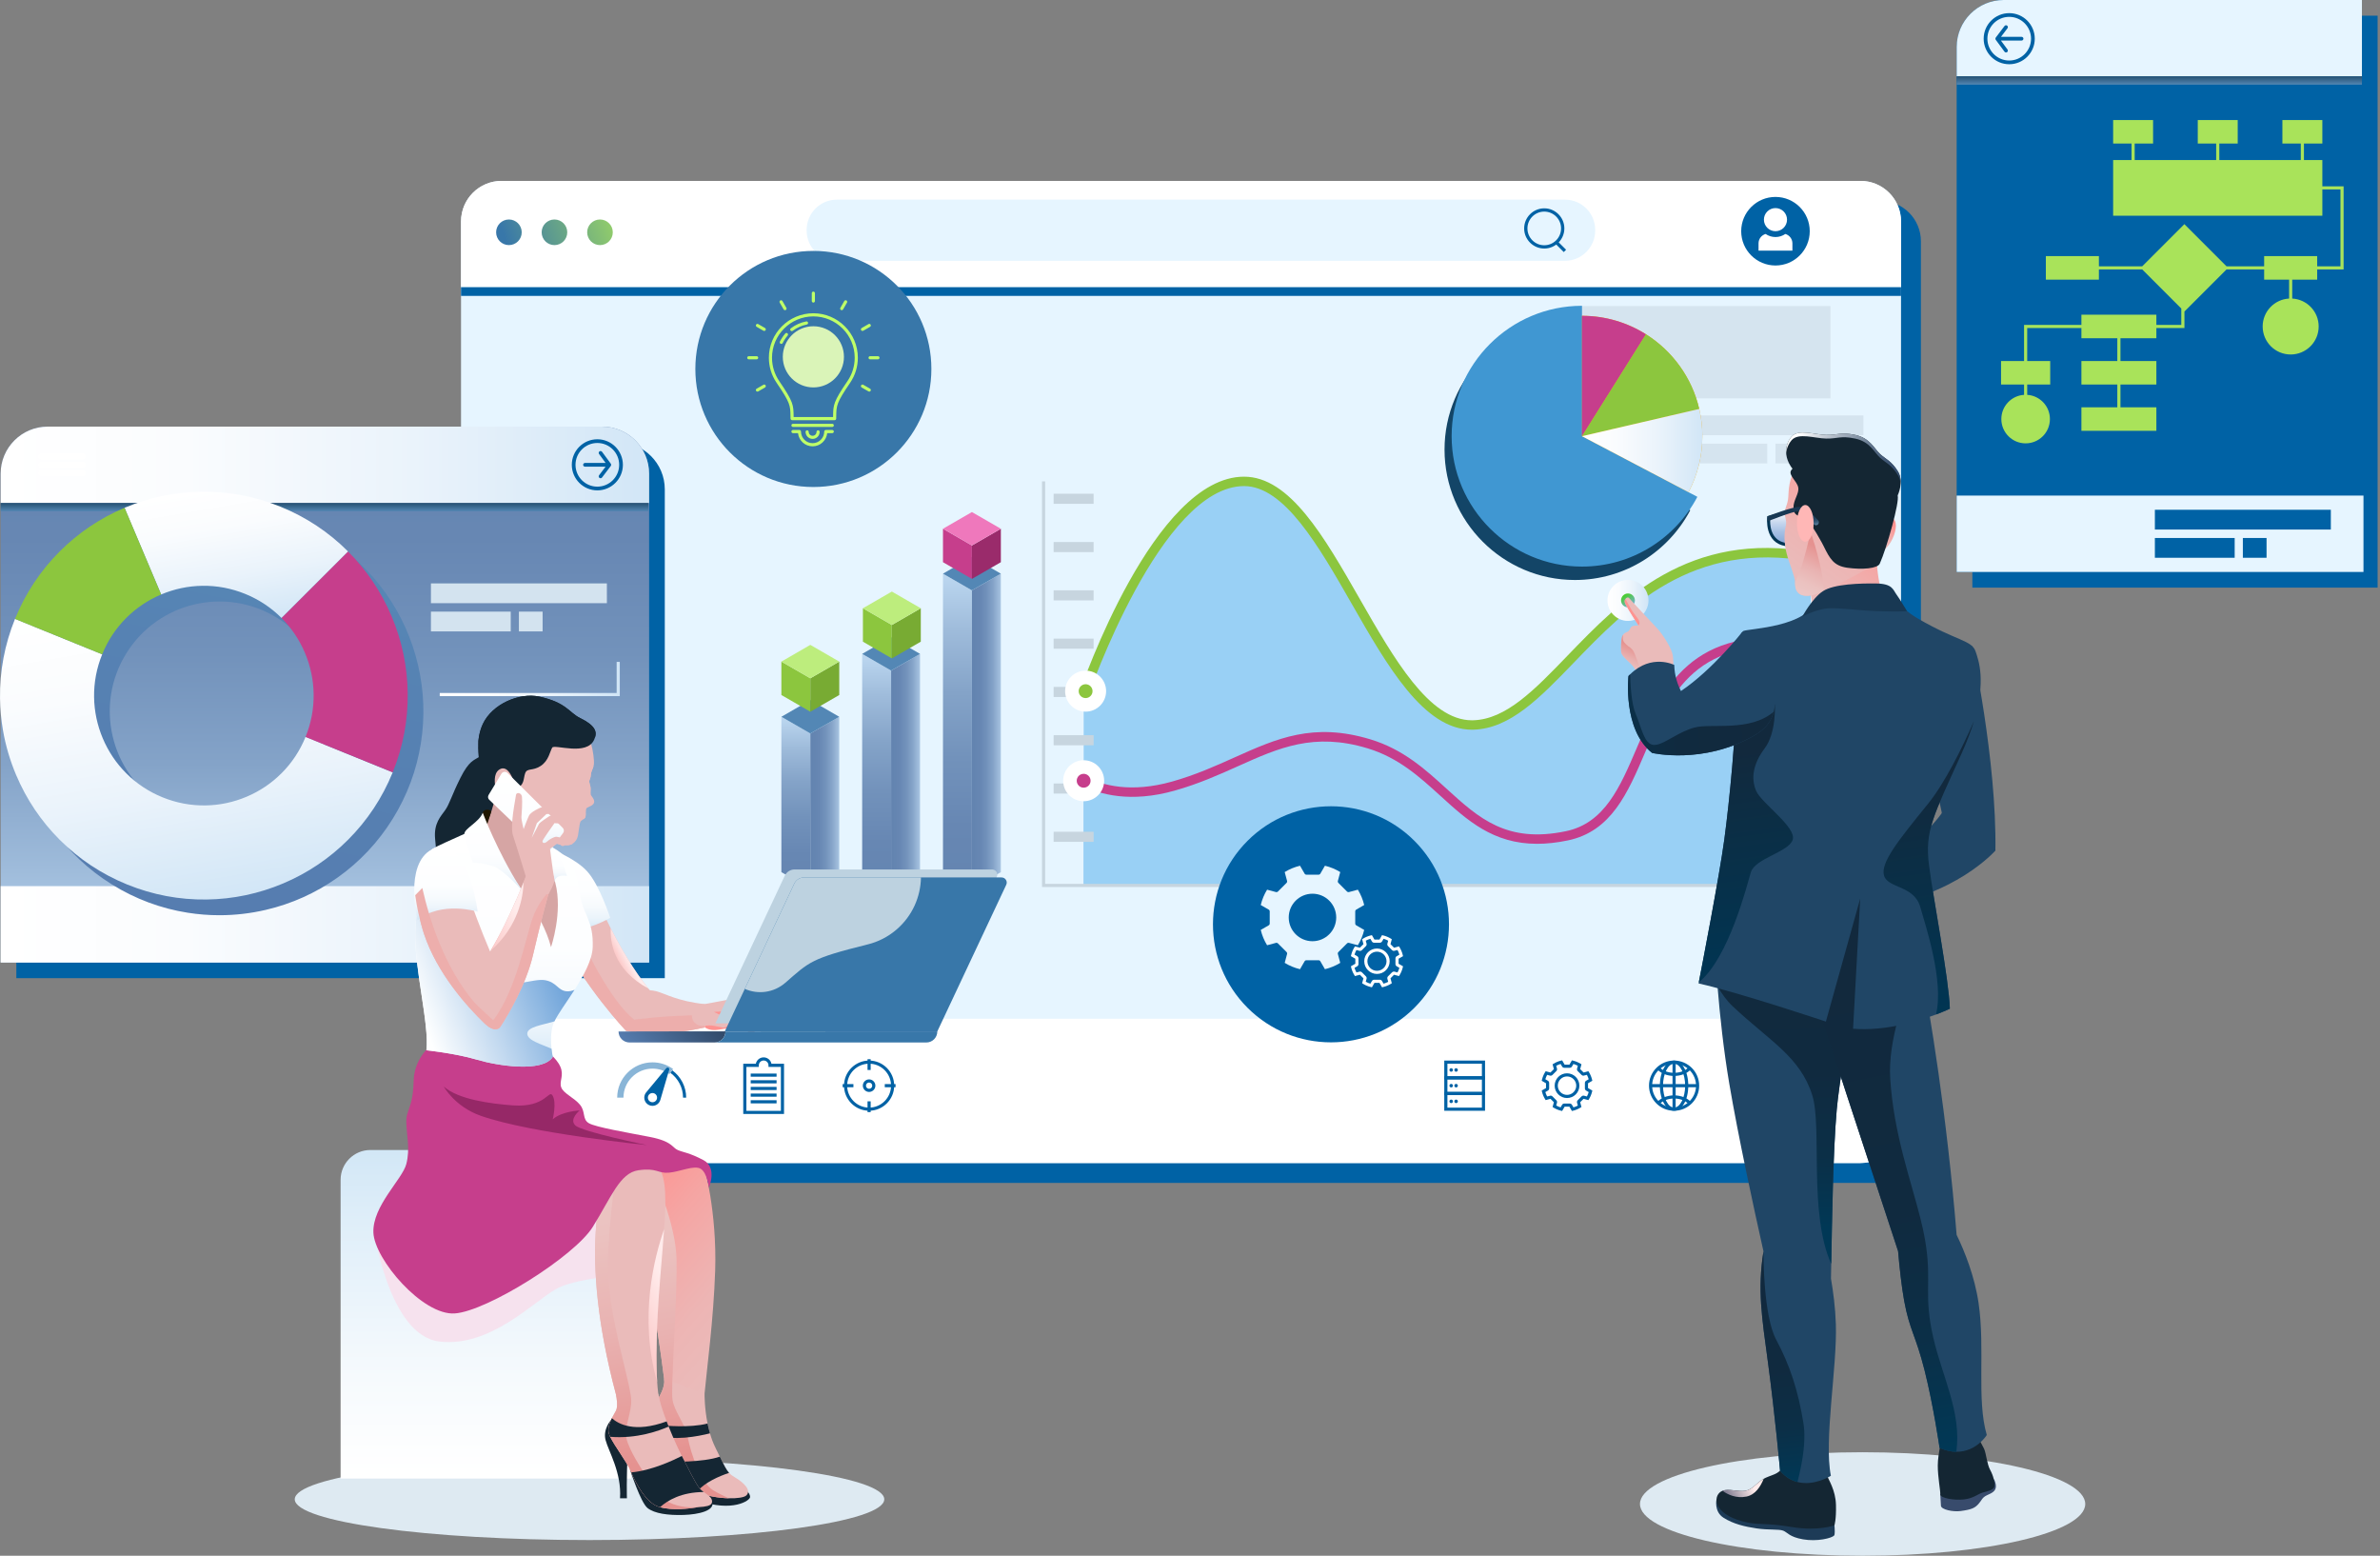 <svg width="759" height="496" viewBox="0 0 759 496" fill="none" xmlns="http://www.w3.org/2000/svg">
<rect x="0" y="0" width="759" height="496" fill="#808080" stroke="none"/>
<ellipse cx="188" cy="478" rx="94" ry="13" fill="#DEEAF2"/>
<path d="M612.597 76.953V364.199C612.597 371.333 606.811 377.132 599.664 377.132H166.304C159.157 377.132 153.371 371.333 153.371 364.199V76.953C153.371 69.805 159.157 64.019 166.304 64.019H599.664C606.811 64.019 612.597 69.805 612.597 76.953Z" fill="#0062A5"/>
<path d="M606.253 70.609V357.855C606.253 364.989 600.467 370.788 593.32 370.788H159.96C152.813 370.788 147.027 364.989 147.027 357.855V70.609C147.027 63.462 152.813 57.676 159.96 57.676H593.321C600.468 57.676 606.253 63.462 606.253 70.609Z" fill="#E6F5FF"/>
<path d="M147.027 324.789V357.855C147.027 364.989 152.813 370.788 159.96 370.788H593.321C600.468 370.788 606.254 364.989 606.254 357.855V324.789H147.027Z" fill="white"/>
<path d="M593.32 57.676H159.96C152.813 57.676 147.027 63.462 147.027 70.609V91.563H606.253V70.609C606.253 63.462 600.468 57.676 593.32 57.676Z" fill="white"/>
<path d="M166.383 74.061C166.383 76.317 164.555 78.145 162.299 78.145C160.043 78.145 158.215 76.317 158.215 74.061C158.215 71.805 160.043 69.977 162.299 69.977C164.554 69.977 166.383 71.805 166.383 74.061ZM176.82 69.977C174.564 69.977 172.736 71.805 172.736 74.061C172.736 76.317 174.565 78.145 176.82 78.145C179.075 78.145 180.904 76.317 180.904 74.061C180.904 71.805 179.076 69.977 176.82 69.977ZM191.341 69.977C189.085 69.977 187.257 71.805 187.257 74.061C187.257 76.317 189.086 78.145 191.341 78.145C193.597 78.145 195.425 76.317 195.425 74.061C195.425 71.805 193.597 69.977 191.341 69.977Z" fill="url(#paint0_linear_3580_6719)"/>
<path d="M499.068 83.15H266.901C261.569 83.15 257.246 78.826 257.246 73.495V73.299C257.246 67.968 261.569 63.645 266.901 63.645H499.068C504.4 63.645 508.723 67.968 508.723 73.299V73.495C508.723 78.826 504.4 83.15 499.068 83.15Z" fill="#E6F5FF"/>
<path d="M566.211 84.645C572.248 84.645 577.141 79.752 577.141 73.715C577.141 67.679 572.248 62.785 566.211 62.785C560.175 62.785 555.281 67.679 555.281 73.715C555.281 79.752 560.175 84.645 566.211 84.645Z" fill="#0062A5"/>
<path d="M562.525 70.027C562.525 67.991 564.176 66.34 566.212 66.34C568.248 66.34 569.899 67.991 569.899 70.027C569.899 72.063 568.248 73.714 566.212 73.714C564.176 73.714 562.525 72.064 562.525 70.027ZM569.357 74.591C568.463 75.208 567.38 75.572 566.212 75.572C565.044 75.572 563.961 75.209 563.067 74.591C561.766 74.973 560.809 76.162 560.809 77.587V79.917H571.614V77.587C571.615 76.162 570.658 74.973 569.357 74.591Z" fill="white"/>
<path d="M492.475 79.237C488.941 79.237 486.066 76.362 486.066 72.827C486.066 69.293 488.941 66.418 492.475 66.418C496.009 66.418 498.884 69.293 498.884 72.827C498.885 76.362 496.009 79.237 492.475 79.237ZM492.475 67.461C489.517 67.461 487.11 69.868 487.11 72.826C487.11 75.785 489.517 78.192 492.475 78.192C495.433 78.192 497.84 75.785 497.84 72.826C497.841 69.868 495.433 67.461 492.475 67.461Z" fill="#0062A5"/>
<path d="M496.691 76.879L495.953 77.617L498.698 80.363L499.437 79.625L496.691 76.879Z" fill="#0062A5"/>
<path d="M606.253 91.562H147.027V94.335H606.253V91.562Z" fill="#0062A5"/>
<path d="M218.828 349.946H217.828C217.828 346.825 216.316 343.87 213.785 342.04L214.371 341.23C217.161 343.247 218.828 346.506 218.828 349.946Z" fill="#0062A5"/>
<path d="M198.828 349.945H196.828C196.828 343.742 201.875 338.695 208.078 338.695C210.461 338.695 212.739 339.431 214.663 340.823L213.491 342.444C211.909 341.299 210.037 340.695 208.077 340.695C202.977 340.695 198.828 344.845 198.828 349.945Z" fill="#89B5D7"/>
<path d="M213.434 340.895C213.434 340.597 213.192 340.355 212.894 340.355C212.727 340.355 212.584 340.435 212.485 340.554C211.788 341.382 209.413 344.242 206.065 348.272C205.697 348.732 205.461 349.308 205.461 349.946C205.461 351.393 206.634 352.565 208.081 352.565C209.272 352.565 210.267 351.764 210.585 350.676C212.067 345.654 213.111 342.085 213.414 341.048C213.418 340.995 213.434 340.948 213.434 340.895ZM208.08 351.412C207.27 351.412 206.614 350.756 206.614 349.946C206.614 349.136 207.27 348.48 208.08 348.48C208.89 348.48 209.546 349.136 209.546 349.946C209.546 350.755 208.89 351.412 208.08 351.412Z" fill="#0062A5"/>
<path d="M250.031 355.151H237.031V339.151H241.039C241.272 337.988 242.301 337.109 243.531 337.109C244.761 337.109 245.79 337.988 246.023 339.151H250.031V355.151ZM238.031 354.151H249.031V340.151H245.073V339.651C245.073 338.8 244.382 338.109 243.531 338.109C242.681 338.109 241.989 338.8 241.989 339.651V340.151H238.031V354.151Z" fill="#0062A5"/>
<path d="M247.656 342.273H239.406V343.273H247.656V342.273Z" fill="#0062A5"/>
<path d="M247.656 344.398H239.406V345.398H247.656V344.398Z" fill="#0062A5"/>
<path d="M247.656 346.523H239.406V347.523H247.656V346.523Z" fill="#0062A5"/>
<path d="M247.656 348.648H239.406V349.648H247.656V348.648Z" fill="#0062A5"/>
<path d="M247.656 350.773H239.406V351.773H247.656V350.773Z" fill="#0062A5"/>
<path d="M473.59 344.129H460.59V338.129H473.59V344.129ZM461.59 343.129H472.59V339.129H461.59V343.129Z" fill="#0062A5"/>
<path d="M473.59 349.129H460.59V343.129H473.59V349.129ZM461.59 348.129H472.59V344.129H461.59V348.129Z" fill="#0062A5"/>
<path d="M473.59 354.133H460.59V348.133H473.59V354.133ZM461.59 353.133H472.59V349.133H461.59V353.133Z" fill="#0062A5"/>
<path d="M462.797 341.692C463.108 341.692 463.36 341.44 463.36 341.129C463.36 340.818 463.108 340.566 462.797 340.566C462.486 340.566 462.234 340.818 462.234 341.129C462.234 341.44 462.486 341.692 462.797 341.692Z" fill="#0062A5"/>
<path d="M464.36 341.692C464.671 341.692 464.923 341.44 464.923 341.129C464.923 340.818 464.671 340.566 464.36 340.566C464.049 340.566 463.797 340.818 463.797 341.129C463.797 341.44 464.049 341.692 464.36 341.692Z" fill="#0062A5"/>
<path d="M462.797 346.692C463.108 346.692 463.36 346.44 463.36 346.129C463.36 345.818 463.108 345.566 462.797 345.566C462.486 345.566 462.234 345.818 462.234 346.129C462.234 346.44 462.486 346.692 462.797 346.692Z" fill="#0062A5"/>
<path d="M464.36 346.692C464.671 346.692 464.923 346.44 464.923 346.129C464.923 345.818 464.671 345.566 464.36 345.566C464.049 345.566 463.797 345.818 463.797 346.129C463.797 346.44 464.049 346.692 464.36 346.692Z" fill="#0062A5"/>
<path d="M462.797 351.692C463.108 351.692 463.36 351.44 463.36 351.129C463.36 350.818 463.108 350.566 462.797 350.566C462.486 350.566 462.234 350.818 462.234 351.129C462.234 351.44 462.486 351.692 462.797 351.692Z" fill="#0062A5"/>
<path d="M464.36 351.692C464.671 351.692 464.923 351.44 464.923 351.129C464.923 350.818 464.671 350.566 464.36 350.566C464.049 350.566 463.797 350.818 463.797 351.129C463.797 351.44 464.049 351.692 464.36 351.692Z" fill="#0062A5"/>
<path d="M277.164 354.125C272.753 354.125 269.164 350.536 269.164 346.125C269.164 341.714 272.753 338.125 277.164 338.125C281.575 338.125 285.164 341.714 285.164 346.125C285.164 350.536 281.575 354.125 277.164 354.125ZM277.164 339.125C273.304 339.125 270.164 342.266 270.164 346.125C270.164 349.984 273.304 353.125 277.164 353.125C281.024 353.125 284.164 349.984 284.164 346.125C284.164 342.266 281.023 339.125 277.164 339.125Z" fill="#0062A5"/>
<path d="M277.164 348.129C276.061 348.129 275.164 347.232 275.164 346.129C275.164 345.027 276.061 344.129 277.164 344.129C278.267 344.129 279.164 345.027 279.164 346.129C279.164 347.231 278.267 348.129 277.164 348.129ZM277.164 345.129C276.613 345.129 276.164 345.577 276.164 346.129C276.164 346.681 276.613 347.129 277.164 347.129C277.715 347.129 278.164 346.681 278.164 346.129C278.164 345.577 277.715 345.129 277.164 345.129Z" fill="#0062A5"/>
<path d="M277.664 337.695H276.664V341.126H277.664V337.695Z" fill="#0062A5"/>
<path d="M272.161 345.629H268.73V346.629H272.161V345.629Z" fill="#0062A5"/>
<path d="M277.664 351.129H276.664V354.561H277.664V351.129Z" fill="#0062A5"/>
<path d="M285.595 345.629H282.164V346.629H285.595V345.629Z" fill="#0062A5"/>
<path d="M499.736 350.072C497.561 350.072 495.793 348.304 495.793 346.13C495.793 343.956 497.562 342.188 499.736 342.188C501.91 342.188 503.678 343.956 503.678 346.13C503.679 348.304 501.91 350.072 499.736 350.072ZM499.736 343.187C498.113 343.187 496.793 344.507 496.793 346.129C496.793 347.751 498.113 349.071 499.736 349.071C501.358 349.071 502.678 347.751 502.678 346.129C502.679 344.508 501.358 343.187 499.736 343.187Z" fill="#0062A5"/>
<path d="M501.295 354.203L500.502 352.83H498.97L498.177 354.203L497.815 354.116C496.975 353.915 496.179 353.586 495.448 353.136L495.131 352.941L495.541 351.41L494.453 350.321L492.925 350.736L492.73 350.419C492.282 349.687 491.953 348.891 491.751 348.052L491.664 347.69L493.037 346.896V345.365L491.664 344.572L491.751 344.21C491.952 343.371 492.281 342.574 492.73 341.842L492.925 341.525L494.458 341.935L495.541 340.852L495.131 339.32L495.448 339.126C496.178 338.678 496.974 338.348 497.814 338.146L498.177 338.059L498.97 339.432H500.502L501.295 338.059L501.658 338.146C502.498 338.348 503.294 338.678 504.024 339.126L504.341 339.32L503.931 340.852L505.019 341.94L506.547 341.525L506.742 341.842C507.19 342.574 507.519 343.371 507.72 344.21L507.807 344.572L506.434 345.365V346.896L507.807 347.69L507.72 348.052C507.519 348.891 507.19 349.687 506.742 350.419L506.547 350.736L505.014 350.326L503.931 351.41L504.341 352.941L504.024 353.136C503.292 353.585 502.497 353.914 501.657 354.116L501.295 354.203ZM498.858 351.83H500.613C500.9 351.83 501.168 351.984 501.311 352.233L501.782 353.047C502.269 352.904 502.737 352.711 503.18 352.47L502.936 351.561C502.862 351.281 502.943 350.981 503.148 350.779L504.386 349.54C504.536 349.39 504.744 349.304 504.956 349.304L505.165 349.331L506.074 349.575C506.316 349.131 506.509 348.663 506.652 348.177L505.839 347.706C505.59 347.564 505.435 347.296 505.435 347.007V345.253C505.435 344.967 505.589 344.698 505.838 344.554L506.652 344.084C506.509 343.597 506.316 343.129 506.074 342.685L504.955 342.956C504.741 342.956 504.533 342.869 504.384 342.718L503.146 341.48C502.942 341.276 502.862 340.977 502.937 340.7L503.18 339.791C502.737 339.55 502.269 339.356 501.782 339.213L501.311 340.027C501.167 340.276 500.9 340.43 500.613 340.43H498.858C498.571 340.43 498.303 340.276 498.16 340.027L497.689 339.213C497.202 339.356 496.734 339.55 496.291 339.791L496.535 340.7C496.609 340.977 496.529 341.276 496.325 341.48L495.085 342.72C494.938 342.869 494.73 342.956 494.516 342.956L494.302 342.928L493.397 342.685C493.155 343.129 492.962 343.597 492.819 344.084L493.632 344.554C493.882 344.699 494.036 344.967 494.036 345.253V347.007C494.036 347.296 493.881 347.565 493.63 347.708L492.819 348.177C492.962 348.663 493.155 349.131 493.397 349.575L494.515 349.304C494.731 349.304 494.933 349.388 495.085 349.54L496.325 350.781C496.528 350.981 496.609 351.281 496.535 351.56L496.291 352.47C496.734 352.711 497.202 352.905 497.689 353.047L498.16 352.233C498.304 351.984 498.571 351.83 498.858 351.83Z" fill="#0062A5"/>
<path d="M533.879 354.129C529.468 354.129 525.879 350.54 525.879 346.129C525.879 341.718 529.468 338.129 533.879 338.129C538.29 338.129 541.879 341.718 541.879 346.129C541.879 350.54 538.29 354.129 533.879 354.129ZM533.879 339.129C530.02 339.129 526.879 342.27 526.879 346.129C526.879 349.988 530.02 353.129 533.879 353.129C537.738 353.129 540.879 349.988 540.879 346.129C540.879 342.27 537.738 339.129 533.879 339.129Z" fill="#0062A5"/>
<path d="M534.379 338.633H533.379V353.633H534.379V338.633Z" fill="#0062A5"/>
<path d="M541.379 345.633H526.379V346.633H541.379V345.633Z" fill="#0062A5"/>
<path d="M533.88 343.034C531.667 343.034 529.601 342.206 528.488 340.872L529.255 340.231C530.184 341.343 531.956 342.034 533.88 342.034C535.806 342.034 537.578 341.343 538.506 340.23L539.274 340.871C538.161 342.205 536.095 343.034 533.88 343.034Z" fill="#0062A5"/>
<path d="M538.506 352.031C537.578 350.919 535.805 350.227 533.88 350.227C531.955 350.227 530.183 350.918 529.255 352.031L528.488 351.39C529.601 350.056 531.667 349.227 533.88 349.227C536.094 349.227 538.16 350.056 539.274 351.39L538.506 352.031Z" fill="#0062A5"/>
<path d="M533.878 354.129C531.338 354.129 529.348 350.615 529.348 346.129C529.348 341.643 531.338 338.129 533.878 338.129C536.419 338.129 538.409 341.643 538.409 346.129C538.409 350.615 536.419 354.129 533.878 354.129ZM533.878 339.129C531.964 339.129 530.348 342.335 530.348 346.129C530.348 349.923 531.964 353.129 533.878 353.129C535.792 353.129 537.409 349.923 537.409 346.129C537.409 342.335 535.792 339.129 533.878 339.129Z" fill="#0062A5"/>
<path d="M577.477 177.51C515.219 166.3 498.836 230.309 469.849 231.135C440.863 231.961 424.595 153.473 396.724 153.473C368.853 153.473 345.586 221.487 345.586 221.487V282.299H577.477V177.51Z" fill="#99D0F5"/>
<path d="M259.389 155.266C280.174 155.266 297.024 138.416 297.024 117.631C297.024 96.846 280.174 79.996 259.389 79.996C238.604 79.996 221.754 96.846 221.754 117.631C221.754 138.416 238.604 155.266 259.389 155.266Z" fill="#3877A9"/>
<path d="M576.597 205.639C515.347 196.439 532.235 259.673 499.72 266.465C467.205 273.257 462.29 244.928 436.58 237.146C410.87 229.365 398.394 243.793 374.196 250.622C360.796 254.404 351.349 251.963 345.586 249.031V282.298H576.596L576.597 205.639Z" fill="#99D0F5"/>
<path d="M469.395 232.642C454.046 232.644 442.384 212.264 431.1 192.548C420.528 174.075 409.595 154.973 396.722 154.973C370.239 154.973 347.232 221.303 347.003 221.973L344.164 221.002C345.128 218.183 368.107 151.973 396.722 151.973C411.334 151.973 422.201 170.958 433.704 191.058C444.562 210.029 455.788 229.642 469.4 229.642C469.536 229.642 469.669 229.64 469.804 229.636C480.298 229.337 489.346 219.961 499.823 209.104C517.075 191.226 538.547 168.977 577.74 176.034L577.209 178.986C539.594 172.214 518.738 193.822 501.981 211.187C491.048 222.516 481.606 232.3 469.889 232.634C469.726 232.639 469.558 232.642 469.395 232.642Z" fill="#8CC63E"/>
<path d="M490.19 269.022C476.146 269.022 467.933 261.543 459.326 253.704C452.772 247.736 445.995 241.565 436.142 238.583C419.03 233.404 407.84 238.428 394.883 244.244C388.694 247.022 382.294 249.895 374.599 252.066C360.588 256.023 350.717 253.327 344.902 250.369L346.262 247.695C351.599 250.409 360.705 252.87 373.784 249.179C381.266 247.068 387.564 244.241 393.654 241.507C407.162 235.444 418.832 230.21 437.01 235.712C447.512 238.891 454.544 245.294 461.344 251.486C471.631 260.853 480.518 268.943 499.408 264.997C511.734 262.423 516.676 250.868 521.908 238.635C529.957 219.818 539.07 198.49 576.814 204.156L576.369 207.123C540.922 201.8 532.66 221.125 524.666 239.815C519.118 252.787 513.878 265.04 500.021 267.935C496.441 268.683 493.182 269.022 490.19 269.022Z" fill="#C63E8C"/>
<path d="M333.309 281.8H597.307V282.8H332.309V153.473H333.309V281.8ZM348.762 265.18V268.399H336.012V265.18H348.762ZM348.762 253.005H336.012V249.785H348.762V253.005ZM348.762 237.61H336.012V234.391H348.762V237.61ZM348.762 222.212H336.012V218.992H348.762V222.212ZM348.762 206.817H336.012V203.598H348.762V206.817ZM348.762 191.423H336.012V188.203H348.762V191.423ZM348.762 176.024H336.012V172.805H348.762V176.024ZM348.762 160.63H336.012V157.41H348.762V160.63Z" fill="#C7D5DF"/>
<path d="M525.713 191.423C525.713 195.033 522.787 197.959 519.177 197.959C515.567 197.959 512.641 195.033 512.641 191.423C512.641 187.813 515.567 184.887 519.177 184.887C522.786 184.887 525.713 187.814 525.713 191.423Z" fill="url(#paint1_linear_3580_6719)"/>
<path d="M521.385 191.421C521.385 192.642 520.395 193.631 519.175 193.631C517.954 193.631 516.965 192.641 516.965 191.421C516.965 190.2 517.955 189.211 519.175 189.211C520.395 189.211 521.385 190.201 521.385 191.421Z" fill="url(#paint2_linear_3580_6719)"/>
<path d="M352.748 220.352C352.748 223.962 349.822 226.888 346.212 226.888C342.602 226.888 339.676 223.962 339.676 220.352C339.676 216.742 342.602 213.816 346.212 213.816C349.822 213.816 352.748 216.743 352.748 220.352Z" fill="white"/>
<path d="M348.42 220.351C348.42 221.572 347.43 222.561 346.21 222.561C344.99 222.561 344 221.571 344 220.351C344 219.13 344.99 218.141 346.21 218.141C347.43 218.141 348.42 219.131 348.42 220.351Z" fill="#8CC63E"/>
<path d="M352.123 248.915C352.123 252.525 349.197 255.451 345.587 255.451C341.977 255.451 339.051 252.525 339.051 248.915C339.051 245.305 341.977 242.379 345.587 242.379C349.197 242.379 352.123 245.305 352.123 248.915Z" fill="white"/>
<path d="M347.795 248.917C347.795 250.138 346.805 251.127 345.585 251.127C344.365 251.127 343.375 250.137 343.375 248.917C343.375 247.696 344.365 246.707 345.585 246.707C346.805 246.707 347.795 247.696 347.795 248.917Z" fill="#C63E8C"/>
<path d="M583.545 205.696C583.545 209.306 580.619 212.232 577.009 212.232C573.399 212.232 570.473 209.306 570.473 205.696C570.473 202.086 573.399 199.16 577.009 199.16C580.619 199.16 583.545 202.086 583.545 205.696Z" fill="url(#paint3_linear_3580_6719)"/>
<path d="M579.217 205.694C579.217 206.915 578.227 207.904 577.007 207.904C575.787 207.904 574.797 206.914 574.797 205.694C574.797 204.473 575.787 203.484 577.007 203.484C578.227 203.484 579.217 204.473 579.217 205.694Z" fill="#FF4F44"/>
<path d="M309.952 283.389L300.723 278.061V182.895L309.952 188.223V283.389Z" fill="url(#paint4_linear_3580_6719)"/>
<path d="M319.183 278.061L309.953 283.389V188.223L319.182 182.895L319.183 278.061Z" fill="url(#paint5_linear_3580_6719)"/>
<path d="M319.181 182.895L309.952 188.223L300.723 182.895L309.952 177.566L319.181 182.895Z" fill="#5387B5"/>
<path d="M309.952 184.567L300.723 179.239V168.582L309.952 173.91V184.567Z" fill="#C63E8C"/>
<path d="M319.183 179.239L309.953 184.567V173.91L319.182 168.582L319.183 179.239Z" fill="#9A2B6B"/>
<path d="M319.181 168.579L309.952 173.907L300.723 168.579L309.952 163.25L319.181 168.579Z" fill="#EF78BC"/>
<path d="M284.182 283.386L274.953 278.058V208.473L284.183 213.802L284.182 283.386Z" fill="url(#paint6_linear_3580_6719)"/>
<path d="M293.413 278.058L284.184 283.386V213.802L293.413 208.473V278.058Z" fill="url(#paint7_linear_3580_6719)"/>
<path d="M293.412 208.473L284.183 213.802L274.953 208.473L284.183 203.145L293.412 208.473Z" fill="#5387B5"/>
<path d="M284.418 209.911L275.188 204.583L275.189 193.926L284.418 199.254V209.911Z" fill="#8CC63E"/>
<path d="M293.647 204.583L284.418 209.911V199.254L293.647 193.926V204.583Z" fill="#78AB33"/>
<path d="M293.645 193.927L284.417 199.255L275.188 193.927L284.417 188.598L293.645 193.927Z" fill="#BDED7D"/>
<path d="M451.069 321.299C465.767 306.602 465.767 282.773 451.069 268.076C436.372 253.379 412.543 253.379 397.846 268.076C383.149 282.773 383.149 306.602 397.846 321.299C412.543 335.996 436.372 335.996 451.069 321.299Z" fill="#0062A5"/>
<path d="M258.418 283.386L249.188 278.058L249.189 228.523L258.418 233.852V283.386Z" fill="url(#paint8_linear_3580_6719)"/>
<path d="M267.647 278.058L258.418 283.386V233.852L267.647 228.523V278.058Z" fill="url(#paint9_linear_3580_6719)"/>
<path d="M267.645 228.523L258.417 233.852L249.188 228.523L258.417 223.195L267.645 228.523Z" fill="#5387B5"/>
<path d="M258.418 226.911L249.188 221.583L249.189 210.926L258.418 216.254V226.911Z" fill="#8CC63E"/>
<path d="M267.647 221.583L258.418 226.911V216.254L267.647 210.926V221.583Z" fill="#78AB33"/>
<path d="M267.645 210.927L258.417 216.255L249.188 210.927L258.417 205.598L267.645 210.927Z" fill="#BDED7D"/>
<path d="M432.194 294.435V290.576C432.194 290.334 432.324 290.111 432.533 289.99L435.053 288.534C434.633 286.784 433.946 285.139 433.031 283.647L430.217 284.401C429.984 284.464 429.736 284.397 429.565 284.226L426.837 281.497C426.666 281.326 426.598 281.077 426.661 280.844L427.415 278.03C425.923 277.115 424.279 276.427 422.529 276.008L421.073 278.529C420.952 278.738 420.729 278.867 420.488 278.867H416.629C416.388 278.867 416.164 278.738 416.044 278.529L414.587 276.008C412.837 276.428 411.193 277.115 409.701 278.03L410.454 280.844C410.517 281.077 410.451 281.326 410.28 281.497L407.552 284.226C407.381 284.397 407.131 284.463 406.898 284.401L404.085 283.647C403.17 285.139 402.481 286.784 402.062 288.534L404.583 289.99C404.792 290.111 404.922 290.334 404.922 290.576V294.435C404.922 294.676 404.792 294.9 404.583 295.02L402.062 296.476C402.482 298.226 403.17 299.871 404.085 301.363L406.898 300.609C407.131 300.546 407.381 300.613 407.552 300.784L410.28 303.512C410.451 303.683 410.517 303.932 410.454 304.165L409.701 306.979C411.193 307.894 412.837 308.582 414.587 309.001L416.044 306.48C416.165 306.271 416.388 306.142 416.629 306.142H420.488C420.729 306.142 420.953 306.271 421.073 306.48L422.529 309.001C424.279 308.581 425.923 307.894 427.415 306.979L426.661 304.165C426.598 303.932 426.666 303.683 426.837 303.512L429.565 300.784C429.736 300.613 429.984 300.546 430.217 300.609L433.031 301.363C433.946 299.871 434.634 298.226 435.053 296.476L432.533 295.02C432.324 294.899 432.194 294.676 432.194 294.435ZM418.557 300.077C414.375 300.077 410.986 296.687 410.986 292.505C410.986 288.323 414.375 284.933 418.557 284.933C422.739 284.933 426.13 288.323 426.13 292.505C426.13 296.687 422.739 300.077 418.557 300.077Z" fill="#E6F5FF"/>
<path d="M439.122 310.511C436.888 310.511 435.07 308.693 435.07 306.458C435.07 304.223 436.887 302.406 439.122 302.406C441.357 302.406 443.175 304.223 443.175 306.458C443.175 308.693 441.356 310.511 439.122 310.511ZM439.122 303.406C437.439 303.406 436.07 304.775 436.07 306.458C436.07 308.142 437.439 309.511 439.122 309.511C440.806 309.511 442.175 308.142 442.175 306.458C442.175 304.775 440.806 303.406 439.122 303.406Z" fill="white"/>
<path d="M440.742 314.77L439.926 313.355H438.325L437.509 314.77L437.146 314.683C436.282 314.475 435.461 314.135 434.708 313.673L434.391 313.479L434.814 311.9L433.677 310.764L432.104 311.192L431.91 310.875C431.448 310.122 431.108 309.302 430.9 308.437L430.812 308.074L432.228 307.258V305.657L430.812 304.841L430.9 304.478C431.108 303.614 431.448 302.793 431.91 302.04L432.104 301.723L433.683 302.145L434.812 301.015L434.391 299.436L434.708 299.242C435.461 298.78 436.281 298.44 437.146 298.232L437.509 298.145L438.325 299.56H439.926L440.742 298.145L441.105 298.232C441.969 298.44 442.79 298.78 443.543 299.242L443.859 299.436L443.438 301.015L444.573 302.151L446.147 301.723L446.341 302.04C446.803 302.793 447.143 303.613 447.351 304.478L447.438 304.841L446.023 305.657V307.258L447.438 308.074L447.351 308.437C447.143 309.301 446.803 310.122 446.341 310.875L446.147 311.192L444.568 310.769L443.437 311.9L443.859 313.479L443.543 313.673C442.79 314.135 441.97 314.475 441.105 314.683L440.742 314.77ZM435.552 313.008C436.018 313.262 436.509 313.466 437.021 313.615L437.512 312.763C437.659 312.511 437.93 312.355 438.221 312.355H440.031C440.322 312.355 440.594 312.511 440.739 312.762L441.23 313.615C441.742 313.466 442.234 313.262 442.7 313.008L442.445 312.057C442.37 311.776 442.451 311.474 442.657 311.268L443.936 309.989C444.093 309.834 444.297 309.75 444.514 309.75L444.73 309.779L445.676 310.032C445.93 309.566 446.134 309.075 446.283 308.563L445.431 308.072C445.179 307.925 445.023 307.654 445.023 307.363V305.552C445.023 305.262 445.179 304.991 445.43 304.845L446.283 304.353C446.134 303.841 445.929 303.35 445.676 302.884L444.514 303.166C444.297 303.166 444.092 303.082 443.938 302.929L442.657 301.647C442.451 301.441 442.37 301.139 442.445 300.859L442.7 299.908C442.234 299.654 441.742 299.45 441.23 299.301L440.74 300.153C440.594 300.405 440.322 300.561 440.031 300.561H438.221C437.93 300.561 437.658 300.405 437.513 300.154L437.021 299.301C436.509 299.45 436.018 299.655 435.552 299.908L435.807 300.859C435.882 301.139 435.801 301.441 435.595 301.647L434.315 302.927C434.161 303.081 433.956 303.166 433.738 303.166L433.527 303.139L432.576 302.884C432.322 303.35 432.118 303.841 431.969 304.353L432.82 304.844C433.072 304.99 433.229 305.262 433.229 305.552V307.363C433.229 307.654 433.073 307.926 432.822 308.071L431.97 308.563C432.119 309.075 432.323 309.566 432.577 310.032L433.739 309.75C433.957 309.75 434.162 309.835 434.316 309.989L435.596 311.268C435.802 311.474 435.883 311.776 435.808 312.057L435.552 313.008Z" fill="white"/>
<path d="M259.387 99.873C251.565 99.873 245.202 106.236 245.202 114.058C245.202 116.909 246.047 119.659 247.647 122.015C247.656 122.031 247.665 122.046 247.675 122.061C252.035 128.442 252.047 129.273 252.095 132.767L252.106 133.469C252.111 133.741 252.333 133.96 252.606 133.96H266.17C266.443 133.96 266.665 133.742 266.67 133.469L266.681 132.766C266.729 129.271 266.741 128.441 271.1 122.06C272.727 119.661 273.573 116.91 273.573 114.057C273.572 106.236 267.208 99.873 259.387 99.873ZM270.271 121.497C265.743 128.132 265.73 129.115 265.68 132.753L265.677 132.961H253.097L253.094 132.754C253.044 129.116 253.031 128.133 248.531 121.542C248.523 121.526 248.513 121.511 248.503 121.496C246.997 119.297 246.201 116.726 246.201 114.058C246.201 106.787 252.116 100.873 259.386 100.873C266.656 100.873 272.572 106.788 272.572 114.058C272.572 116.725 271.776 119.297 270.271 121.497ZM258.887 95.97V93.465C258.887 93.189 259.111 92.965 259.387 92.965C259.663 92.965 259.887 93.189 259.887 93.465V95.97C259.887 96.246 259.663 96.47 259.387 96.47C259.111 96.47 258.887 96.246 258.887 95.97ZM248.657 96.473C248.519 96.234 248.601 95.928 248.84 95.79C249.078 95.651 249.385 95.734 249.523 95.973L250.776 98.143C250.914 98.382 250.832 98.688 250.593 98.826C250.514 98.871 250.428 98.893 250.344 98.893C250.171 98.893 250.003 98.803 249.91 98.643L248.657 96.473ZM244.155 105.264C244.062 105.425 243.894 105.514 243.721 105.514C243.636 105.514 243.55 105.493 243.472 105.447L241.302 104.194C241.063 104.056 240.981 103.75 241.119 103.511C241.257 103.271 241.563 103.19 241.802 103.328L243.972 104.581C244.211 104.719 244.293 105.025 244.155 105.264ZM241.298 114.558H238.793C238.517 114.558 238.293 114.334 238.293 114.058C238.293 113.782 238.517 113.558 238.793 113.558H241.298C241.574 113.558 241.798 113.782 241.798 114.058C241.798 114.334 241.575 114.558 241.298 114.558ZM244.155 122.853C244.293 123.092 244.211 123.398 243.972 123.536L241.802 124.789C241.723 124.834 241.637 124.856 241.552 124.856C241.379 124.856 241.211 124.767 241.118 124.606C240.98 124.367 241.062 124.061 241.301 123.923L243.471 122.67C243.709 122.53 244.016 122.613 244.155 122.853ZM277.655 124.605C277.562 124.766 277.394 124.855 277.221 124.855C277.136 124.855 277.05 124.834 276.971 124.788L274.802 123.535C274.563 123.397 274.481 123.091 274.619 122.852C274.757 122.612 275.063 122.53 275.302 122.669L277.471 123.922C277.711 124.06 277.793 124.366 277.655 124.605ZM280.481 114.058C280.481 114.334 280.257 114.558 279.981 114.558H277.476C277.2 114.558 276.976 114.334 276.976 114.058C276.976 113.782 277.2 113.558 277.476 113.558H279.981C280.257 113.558 280.481 113.782 280.481 114.058ZM274.619 105.264C274.481 105.025 274.563 104.719 274.802 104.581L276.971 103.328C277.208 103.19 277.515 103.271 277.654 103.511C277.792 103.75 277.71 104.056 277.471 104.194L275.302 105.447C275.223 105.492 275.138 105.514 275.053 105.514C274.88 105.514 274.712 105.425 274.619 105.264ZM267.998 98.143L269.251 95.973C269.389 95.734 269.695 95.651 269.934 95.79C270.173 95.928 270.255 96.234 270.117 96.473L268.864 98.643C268.771 98.803 268.603 98.893 268.43 98.893C268.345 98.893 268.259 98.872 268.18 98.826C267.942 98.688 267.86 98.382 267.998 98.143ZM265.916 135.614C265.916 135.89 265.692 136.114 265.416 136.114H252.881C252.605 136.114 252.381 135.89 252.381 135.614C252.381 135.338 252.605 135.114 252.881 135.114H265.416C265.693 135.114 265.916 135.337 265.916 135.614ZM265.916 137.592C265.916 137.868 265.692 138.092 265.416 138.092H263.803C263.549 140.449 261.572 142.297 259.149 142.297C256.726 142.297 254.748 140.449 254.494 138.092H252.881C252.605 138.092 252.381 137.868 252.381 137.592C252.381 137.316 252.605 137.092 252.881 137.092H254.944C255.22 137.092 255.444 137.316 255.444 137.592C255.444 139.635 257.106 141.297 259.149 141.297C261.192 141.297 262.854 139.635 262.854 137.592C262.854 137.316 263.078 137.092 263.354 137.092H265.417C265.693 137.092 265.916 137.316 265.916 137.592ZM257.698 102.875C257.75 103.146 257.572 103.408 257.301 103.46C255.68 103.769 254.125 104.464 252.805 105.47C252.715 105.539 252.608 105.572 252.503 105.572C252.352 105.572 252.203 105.504 252.105 105.375C251.938 105.156 251.981 104.842 252.2 104.674C253.642 103.575 255.342 102.816 257.114 102.478C257.384 102.429 257.646 102.604 257.698 102.875ZM251.139 106.278C251.347 106.459 251.369 106.775 251.188 106.983C250.56 107.705 250.031 108.505 249.615 109.361C249.529 109.539 249.35 109.643 249.165 109.643C249.092 109.643 249.018 109.627 248.947 109.593C248.698 109.472 248.595 109.173 248.715 108.925C249.17 107.989 249.748 107.114 250.434 106.327C250.616 106.118 250.932 106.098 251.139 106.278ZM259.149 139.933C257.91 139.933 256.902 138.925 256.902 137.686C256.902 137.41 257.126 137.186 257.402 137.186C257.678 137.186 257.902 137.41 257.902 137.686C257.902 138.374 258.462 138.933 259.149 138.933C259.837 138.933 260.396 138.373 260.396 137.686C260.396 137.41 260.62 137.186 260.896 137.186C261.172 137.186 261.396 137.41 261.396 137.686C261.396 138.925 260.388 139.933 259.149 139.933Z" fill="#BFFF68"/>
<path d="M259.391 123.516C264.775 123.516 269.141 119.15 269.141 113.766C269.141 108.381 264.775 104.016 259.391 104.016C254.006 104.016 249.641 108.381 249.641 113.766C249.641 119.15 254.006 123.516 259.391 123.516Z" fill="#DAF4B8"/>
<path d="M758.238 187.35H629V20C629 11.716 635.716 5 644 5H758.238V187.35Z" fill="#0062A5"/>
<path d="M753.238 182.35H624V15C624 6.716 630.716 0 639 0H753.238V182.35Z" fill="#0062A5"/>
<path d="M753.731 158H624V182.351H753.731V158Z" fill="#E6F5FF"/>
<path d="M624 15V24.35H753.238V0H639C630.716 0 624 6.715 624 15Z" fill="#E6F5FF"/>
<path d="M632.609 12.335C632.609 7.843 636.263 4.188 640.755 4.188C645.248 4.188 648.903 7.843 648.903 12.335C648.903 16.826 645.249 20.48 640.755 20.48C636.263 20.482 632.609 16.826 632.609 12.335ZM633.793 12.335C633.793 16.174 636.916 19.297 640.755 19.297C644.595 19.297 647.718 16.174 647.718 12.335C647.718 8.495 644.595 5.372 640.755 5.372C636.917 5.372 633.793 8.496 633.793 12.335ZM636.404 12.598C636.443 12.648 636.445 12.668 636.458 12.685L639.255 16.485C639.371 16.643 639.55 16.727 639.732 16.727C639.855 16.727 639.977 16.689 640.084 16.611C640.347 16.418 640.403 16.047 640.209 15.784L638.106 12.928H644.694C645.021 12.928 645.286 12.662 645.286 12.335C645.286 12.008 645.021 11.743 644.694 11.743H638.128L640.205 9.005C640.403 8.743 640.352 8.373 640.09 8.175C639.831 7.979 639.458 8.027 639.261 8.289L636.464 11.977C636.399 12.082 636.362 12.171 636.351 12.268C636.349 12.284 636.354 12.302 636.353 12.319C636.351 12.399 636.365 12.476 636.396 12.552C636.402 12.566 636.397 12.584 636.404 12.598Z" fill="#0062A5"/>
<path d="M753.238 24.344H624V26.993H753.238V24.344Z" fill="url(#paint10_linear_3580_6719)"/>
<path d="M731.011 89.153V95.182C735.709 95.443 739.441 99.323 739.441 104.087C739.441 109.019 735.443 113.017 730.511 113.017C725.579 113.017 721.581 109.019 721.581 104.087C721.581 99.324 725.313 95.443 730.011 95.182V89.153H722.055V85.903H710.053L696.633 99.323V104.586H687.683V107.836H676.23V115.095H687.684V122.595H676.23V129.854H687.684V137.354H663.776V129.854H675.23V122.595H663.776V115.095H675.23V107.836H663.776V104.586H646.49V115.095H653.827V122.595H646.49V125.883C650.534 126.142 653.735 129.494 653.735 133.603C653.735 137.881 650.267 141.349 645.989 141.349C641.711 141.349 638.243 137.881 638.243 133.603C638.243 129.494 641.445 126.141 645.489 125.883V122.595H638.152V115.095H645.489V103.586H663.775V100.336H687.683V103.586H695.633V98.365L683.171 85.903H669.355V89.153H652.441V81.653H669.355V84.903H683.17L696.611 71.462L710.052 84.903H722.053V81.653H738.967V84.903H746.395V60.401H740.614V68.786H673.895V51.016H679.765V45.766H673.895V38.266H686.635V45.766H680.765V51.016H706.754V45.766H700.884V38.266H713.624V45.766H707.754V51.016H733.743V45.766H727.873V38.266H740.613V45.766H734.743V51.016H740.613V59.401H747.394V85.903H738.966V89.153H731.011Z" fill="#A9E35A"/>
<path d="M743.323 168.829H687.207V162.523H743.323V168.829ZM712.656 171.521H687.207V177.827H712.656V171.521ZM722.823 171.521H715.265V177.827H722.823V171.521Z" fill="#0062A5"/>
<path d="M197.006 141.016H20.211C11.927 141.016 5.211 147.732 5.211 156.016V311.863H212.006V156.016C212.006 147.731 205.29 141.016 197.006 141.016Z" fill="#0062A5"/>
<path d="M192.006 136.016H15.211C6.927 136.016 0.211 142.732 0.211 151.016V306.863H207.006V151.016C207.006 142.731 200.29 136.016 192.006 136.016Z" fill="url(#paint11_linear_3580_6719)"/>
<path d="M207.006 282.516H0.211V306.867H207.006V282.516Z" fill="url(#paint12_linear_3580_6719)"/>
<path d="M0.211 151.016V160.366H207.006V151.016C207.006 142.732 200.29 136.016 192.006 136.016H15.211C6.927 136.016 0.211 142.731 0.211 151.016Z" fill="url(#paint13_linear_3580_6719)"/>
<path d="M26.333 146.523H13.211C12.659 146.523 12.211 146.075 12.211 145.523C12.211 144.971 12.659 144.523 13.211 144.523H26.333C26.885 144.523 27.333 144.971 27.333 145.523C27.333 146.076 26.885 146.523 26.333 146.523Z" fill="white"/>
<path d="M26.333 149.191H13.211C12.659 149.191 12.211 148.743 12.211 148.191C12.211 147.639 12.659 147.191 13.211 147.191H26.333C26.885 147.191 27.333 147.639 27.333 148.191C27.333 148.743 26.885 149.191 26.333 149.191Z" fill="white"/>
<path d="M26.333 151.855H13.211C12.659 151.855 12.211 151.407 12.211 150.855C12.211 150.303 12.659 149.855 13.211 149.855H26.333C26.885 149.855 27.333 150.303 27.333 150.855C27.333 151.407 26.885 151.855 26.333 151.855Z" fill="white"/>
<path d="M198.645 148.193C198.645 152.685 194.991 156.34 190.499 156.34C186.006 156.34 182.352 152.685 182.352 148.193C182.352 143.701 186.006 140.047 190.499 140.047C194.99 140.046 198.645 143.701 198.645 148.193ZM197.46 148.193C197.46 144.354 194.337 141.231 190.498 141.231C186.659 141.231 183.535 144.354 183.535 148.193C183.535 152.032 186.658 155.155 190.498 155.155C194.337 155.155 197.46 152.032 197.46 148.193ZM194.849 147.929C194.81 147.88 194.808 147.859 194.795 147.842L191.998 144.042C191.882 143.884 191.703 143.801 191.521 143.801C191.398 143.801 191.276 143.839 191.169 143.916C190.906 144.11 190.85 144.481 191.044 144.744L193.147 147.6H186.559C186.232 147.6 185.967 147.865 185.967 148.192C185.967 148.519 186.232 148.784 186.559 148.784H193.125L191.048 151.523C190.85 151.784 190.901 152.155 191.163 152.353C191.422 152.549 191.795 152.5 191.992 152.239L194.789 148.55C194.854 148.445 194.891 148.356 194.902 148.26C194.904 148.243 194.899 148.227 194.9 148.209C194.902 148.129 194.888 148.052 194.857 147.976C194.852 147.961 194.857 147.944 194.849 147.929Z" fill="#0062A5"/>
<path d="M206.765 160.367H0.211V163.016H206.765V160.367Z" fill="url(#paint14_linear_3580_6719)"/>
<path d="M133.315 212.019C131.4 203.804 127.972 196.156 123.127 189.287C118.106 182.169 111.785 176.212 104.339 171.581L96.417 184.318L104.338 171.58C96.891 166.949 88.753 163.915 80.148 162.56C71.845 161.253 63.47 161.561 55.254 163.475C47.039 165.391 39.39 168.818 32.521 173.663C25.402 178.684 19.445 185.006 14.816 192.451C10.186 199.896 7.15 208.034 5.795 216.642C4.487 224.946 4.795 233.321 6.71 241.536C8.625 249.75 12.053 257.398 16.898 264.267C21.92 271.387 28.241 277.345 35.687 281.975C43.134 286.606 51.273 289.64 59.876 290.995C63.241 291.525 66.617 291.79 69.991 291.79C74.942 291.79 79.886 291.219 84.772 290.08C92.988 288.164 100.636 284.735 107.502 279.891C114.62 274.871 120.578 268.55 125.209 261.102C129.84 253.656 132.875 245.517 134.23 236.912C135.538 228.609 135.23 220.234 133.315 212.019ZM104.596 232.247C103.869 236.864 102.233 241.243 99.735 245.26C97.235 249.279 94.031 252.683 90.211 255.377C86.516 257.983 82.394 259.829 77.958 260.863C73.526 261.897 69.012 262.064 64.542 261.36C59.926 260.633 55.547 258.998 51.529 256.499C47.512 254.001 44.108 250.797 41.413 246.976C38.806 243.279 36.959 239.157 35.926 234.724C34.892 230.29 34.725 225.776 35.428 221.309C36.156 216.69 37.791 212.312 40.29 208.294C42.789 204.276 45.993 200.872 49.812 198.178C53.508 195.571 57.63 193.725 62.064 192.691C66.498 191.658 71.01 191.489 75.48 192.194C80.097 192.921 84.476 194.557 88.494 197.055C92.512 199.554 95.916 202.758 98.61 206.578C101.217 210.274 103.063 214.396 104.097 218.83C105.132 223.264 105.299 227.778 104.596 232.247Z" fill="url(#paint15_linear_3580_6719)"/>
<path d="M0.941 232.792C0.368 229.468 0.056 226.096 0.007 222.689C-0.119 213.981 1.489 205.445 4.789 197.32L32.586 208.607C30.805 212.991 29.937 217.584 30.005 222.256C30.07 226.781 31.001 231.201 32.773 235.393C34.545 239.588 37.064 243.337 40.26 246.536C43.564 249.843 47.462 252.423 51.847 254.204C56.23 255.984 60.823 256.852 65.497 256.785C70.02 256.72 74.44 255.788 78.634 254.017C82.828 252.246 86.576 249.727 89.776 246.53C93.083 243.227 95.663 239.328 97.444 234.944L125.239 246.232C121.94 254.357 117.142 261.597 110.98 267.754C105.033 273.695 98.078 278.372 90.308 281.654C82.537 284.936 74.336 286.662 65.931 286.783C57.221 286.909 48.686 285.3 40.561 282.001C32.435 278.701 25.193 273.903 19.038 267.741C13.099 261.797 8.421 254.842 5.138 247.07C3.184 242.446 1.781 237.671 0.941 232.792Z" fill="url(#paint16_linear_3580_6719)"/>
<path d="M89.766 197.016L110.99 175.812C116.931 181.76 121.607 188.715 124.89 196.486C128.172 204.257 129.897 212.459 130.019 220.863C130.145 229.573 128.536 238.109 125.237 246.234L97.441 234.946C99.221 230.562 100.09 225.969 100.022 221.296C99.958 216.772 99.025 212.354 97.254 208.16C95.482 203.965 92.963 200.216 89.766 197.016Z" fill="#C63E8C"/>
<path d="M39.719 161.897C47.489 158.615 55.691 156.889 64.096 156.768C72.809 156.643 81.345 158.252 89.467 161.551C97.59 164.849 104.832 169.647 110.988 175.809L89.764 197.012C86.461 193.705 82.562 191.126 78.178 189.345C73.795 187.565 69.202 186.696 64.526 186.764C60.004 186.829 55.584 187.761 51.39 189.532L39.719 161.897Z" fill="url(#paint17_linear_3580_6719)"/>
<path d="M4.789 197.321C8.087 189.197 12.886 181.956 19.05 175.798C24.997 169.857 31.952 165.18 39.722 161.898L51.395 189.534C47.202 191.305 43.453 193.824 40.252 197.021C36.944 200.325 34.365 204.223 32.585 208.607L4.789 197.321Z" fill="#8CC63E"/>
<path d="M193.542 192.307H137.426V186H193.542V192.307ZM162.876 194.998H137.427V201.305H162.876V194.998ZM173.042 194.998H165.484V201.305H173.042V194.998Z" fill="#D3E3EF"/>
<path d="M197.657 221.939H140.234V220.939H196.657V211.02H197.657V221.939Z" fill="url(#paint18_linear_3580_6719)"/>
<path d="M594.264 138.756H538.148V132.449H594.264V138.756ZM563.597 141.447H538.148V147.754H563.597V141.447ZM573.764 141.447H566.206V147.754H573.764V141.447Z" fill="#D5E4EF"/>
<path d="M583.744 97.578H503.707V127.016H583.744V97.578Z" fill="#D5E4EF"/>
<path d="M536.216 161.181C539.03 155.847 540.623 149.777 540.623 143.336C540.623 140.349 540.278 137.439 539.632 134.65C537.31 124.659 531.08 116.153 522.644 110.844C516.728 107.115 509.737 104.96 502.247 104.96V101.762C479.323 101.762 460.672 120.412 460.672 143.337C460.672 166.261 479.322 184.912 502.247 184.912C518.195 184.912 532.066 175.881 539.037 162.669L536.215 161.186C536.215 161.183 536.216 161.181 536.216 161.181Z" fill="#134567"/>
<path d="M542.89 139.067C542.89 145.508 541.297 151.578 538.483 156.912C532.042 169.109 519.231 177.443 504.513 177.443C483.355 177.443 466.137 160.225 466.137 139.067C466.137 117.909 483.355 100.691 504.513 100.691C512.003 100.691 518.994 102.846 524.91 106.575C533.346 111.884 539.576 120.391 541.898 130.381C542.545 133.17 542.89 136.08 542.89 139.067Z" fill="#F2AC19"/>
<path d="M504.512 139.066V97.492C481.588 97.492 462.938 116.142 462.938 139.066C462.938 161.99 481.588 180.64 504.512 180.64C520.46 180.64 534.331 171.609 541.302 158.397L504.512 139.066Z" fill="#4097D2"/>
<path d="M524.913 106.575L504.516 139.067V100.691C512.005 100.69 518.996 102.846 524.913 106.575Z" fill="#C63E8C"/>
<path d="M541.901 130.38L504.516 139.066L524.913 106.574C533.349 111.883 539.579 120.389 541.901 130.38Z" fill="#8CC63E"/>
<path d="M542.889 139.069C542.889 145.51 541.296 151.58 538.482 156.914L504.512 139.069L541.897 130.383C542.544 133.172 542.889 136.082 542.889 139.069Z" fill="url(#paint19_linear_3580_6719)"/>
<path d="M161.97 236.26C161.97 236.26 159.408 233.808 157.107 235.17C154.806 236.533 154.259 240.285 152.728 241.351C151.198 242.417 149.603 242.462 146.84 247.982C144.077 253.502 143.42 256.172 142.025 258.208C140.63 260.243 138.265 262.414 138.766 267.516C139.267 272.618 139.604 276.876 136.832 278.508C136.832 278.508 150.716 273.657 155.008 267.34C159.3 261.022 158.984 254.964 159.585 248.025C160.184 241.085 161.97 236.26 161.97 236.26Z" fill="#142633"/>
<path d="M201.263 471.391H108.621V376.144C108.621 370.896 112.875 366.641 118.124 366.641H191.761C197.009 366.641 201.264 370.895 201.264 376.144V471.391H201.263Z" fill="url(#paint20_linear_3580_6719)"/>
<path d="M191.762 366.641H139.04L119.125 391.48C119.125 391.48 123.826 425.805 140.139 427.706C156.452 429.607 170.038 415.036 177.419 410.918C181.677 408.542 191.596 406.832 201.264 406.437V376.143C201.264 370.895 197.01 366.641 191.762 366.641Z" fill="#F6E2EE"/>
<path d="M194.862 452.727C194.862 452.727 192.203 455.59 193.124 459.121C194.045 462.652 198.292 469.548 197.729 477.689H199.929C199.929 477.689 199.724 470.992 200.236 462.396L194.862 452.727Z" fill="#142633"/>
<path d="M208.179 316.811L202.256 325.101L199.693 328.691C199.693 328.691 186.642 315.139 177.418 296.887L182.034 292.228L189.51 284.676C189.51 284.676 191.504 289.581 194.763 295.97C197.843 302.003 202.052 309.377 206.787 315.165C206.931 315.352 207.084 315.538 207.237 315.716C207.551 316.089 207.865 316.454 208.179 316.811Z" fill="#EABBBA"/>
<path d="M224.791 320.134V327.559C224.791 327.559 210.153 331.165 199.691 328.688L201.057 324.063L203.441 316.027C203.441 316.027 205.121 315.577 207.234 315.713C207.896 315.747 208.592 315.849 209.305 316.027C212.275 316.808 216.025 319.209 224.791 320.134Z" fill="#EABBBA"/>
<path d="M224.793 323.615V327.561C224.793 327.561 210.155 331.167 199.693 328.69C199.693 328.69 186.642 315.138 177.418 296.886L182.034 292.227C185.055 299.168 193.184 316.75 201.059 324.065C201.458 324.438 201.857 324.786 202.256 325.1C202.256 325.1 211.335 323.751 224.793 323.615Z" fill="#EDAEAC"/>
<path d="M206.787 315.164C195.501 309.131 194.551 300.06 194.763 295.969C197.844 302.003 202.053 309.377 206.787 315.164Z" fill="url(#paint21_linear_3580_6719)"/>
<path d="M200.898 468.484C200.898 468.484 204.282 479.064 206.528 480.812C208.764 482.552 213.028 483.145 218.003 482.993C222.762 482.847 228.24 481.618 227.08 478.697C225.494 474.709 200.898 468.484 200.898 468.484Z" fill="#142633"/>
<path d="M228.076 405.086C227.552 420.854 225.366 436.842 224.687 444.374C224.564 445.807 224.49 446.904 224.49 447.657H212.718C212.718 447.657 212.423 444.693 211.817 439.806C210.908 432.479 209.287 420.821 206.889 408.361C204.245 394.591 206.496 381.451 208.322 374.157C209.247 370.449 210.066 368.246 210.066 368.246L224.491 371.414C224.491 371.414 228.682 386.363 228.076 405.086Z" fill="url(#paint22_linear_3580_6719)"/>
<path d="M236.873 474.468C236.873 474.468 239.208 475.496 239.207 477.294C239.206 478.373 233.668 482.229 222.701 478.408C209.559 473.829 236.873 474.468 236.873 474.468Z" fill="#142633"/>
<path d="M237.999 476.786C237.303 477.425 235.101 477.744 232.391 477.678C229.149 477.588 225.195 476.949 222.199 475.648C221.315 475.271 220.521 474.829 219.849 474.33C218.793 473.536 217.819 472.521 216.926 471.391C215.624 469.737 214.486 467.838 213.488 466.029C212.047 463.426 210.901 461.035 209.96 459.873C209.133 458.841 208.339 457.728 207.766 456.557C207.553 456.123 207.365 455.689 207.218 455.247C206.784 453.929 206.67 452.57 207.095 451.203C208.045 448.166 212.212 443.712 211.819 439.807C211.811 439.758 211.811 439.717 211.803 439.668L214.406 440.618L224.689 444.376C224.689 444.884 224.681 449.059 225.647 453.848C225.852 454.871 226.105 455.927 226.417 456.975C226.859 458.53 227.424 460.07 228.136 461.51C228.684 462.623 229.159 463.581 229.56 464.408C230.968 467.273 231.648 468.64 232.507 469.582C233.023 470.147 233.612 470.564 234.455 471.056C237.115 472.627 239.775 475.149 237.999 476.786Z" fill="#EABBBA"/>
<path d="M232.389 477.68C229.147 477.59 225.193 476.951 222.197 475.65C221.313 475.273 220.519 474.831 219.847 474.332C218.791 473.538 217.817 472.523 216.924 471.393C215.622 469.739 214.484 467.84 213.486 466.031C212.045 463.428 210.899 461.037 209.958 459.875C209.131 458.843 208.337 457.73 207.764 456.559C207.551 456.125 207.363 455.691 207.216 455.249C206.782 453.931 206.668 452.572 207.093 451.205C208.043 448.168 212.21 443.714 211.817 439.809C210.908 432.482 209.287 420.824 206.889 408.364C204.245 394.594 206.496 381.454 208.322 374.16C210.737 379.694 215.551 391.884 215.756 401.471C215.977 411.5 214.684 430.796 214.405 440.62C214.331 443.362 214.331 445.368 214.462 446.228C214.536 446.711 214.65 447.186 214.798 447.661C215.87 451.067 218.597 454.341 219.374 458.459C220.258 463.15 223.361 472.54 227.364 475.086C228.91 476.068 230.85 476.903 232.389 477.68Z" fill="url(#paint23_linear_3580_6719)"/>
<path d="M226.414 456.976C222.574 457.942 214.601 459.506 209.549 457.434C208.755 457.107 208.174 456.82 207.764 456.558C206.839 455.969 206.806 455.551 207.216 455.248C208.19 454.519 211.645 454.462 211.645 454.462C211.645 454.462 219.84 455.338 225.644 453.848C225.849 454.872 226.103 455.928 226.414 456.976Z" fill="#142633"/>
<path d="M232.505 469.581C229.435 470.596 224.695 472.61 222.198 475.647C221.674 476.277 221.257 476.957 220.962 477.685L216.926 471.389L213.488 466.027C213.488 466.027 224.122 466.322 229.558 464.406C230.966 467.272 231.645 468.639 232.505 469.581Z" fill="#142633"/>
<path d="M210.573 407.136C208.755 429.134 209.32 439.711 209.926 444.377C210.245 446.841 210.573 447.66 210.573 447.66H197.27C196.992 446.678 196.73 445.703 196.476 444.746C196.468 444.697 196.46 444.672 196.46 444.672C184.123 398.442 192.448 377.025 193.586 372.957C194.126 371.017 195.567 369.371 197.213 368.25C199.096 366.973 201.233 366.383 202.608 366.817C214.363 370.55 212.93 378.507 210.573 407.136Z" fill="#EABBBA"/>
<path d="M227.085 478.703C227.085 479.489 226.512 479.89 225.71 480.111C224.57 480.419 223.081 480.417 221.969 480.61C220.103 480.929 214.503 481.674 210.5 480.512C210.246 480.438 209.992 480.357 209.755 480.266C205.891 478.833 202.723 472.751 201.306 469.427C201.249 469.28 201.191 469.141 201.134 469.009C199.963 466.16 195.993 461.043 194.593 458.08C194.421 457.703 194.282 457.368 194.2 457.073C193.742 455.468 194.388 453.659 195.133 452.145C195.624 451.154 196.156 450.295 196.459 449.705C197.147 448.33 196.574 445.243 196.475 444.744C196.467 444.695 196.459 444.67 196.459 444.67L201.109 444.572L209.926 444.375C210.343 446.806 211.391 449.999 212.595 453.168C212.808 453.716 213.021 454.273 213.242 454.813C214.822 458.775 216.541 462.468 217.442 464.187C217.45 464.203 217.458 464.22 217.467 464.236C219.17 467.511 221.765 472.971 223.198 474.608C223.558 475.017 223.984 475.361 224.41 475.681C225.71 476.631 227.085 477.327 227.085 478.703Z" fill="#EABBBA"/>
<path d="M225.656 480.12C224.571 480.417 223.082 480.415 221.97 480.608C220.104 480.927 214.504 481.672 210.501 480.51C210.247 480.436 209.993 480.355 209.756 480.264C205.892 478.831 202.724 472.749 201.307 469.425C201.25 469.278 201.192 469.139 201.135 469.007C199.964 466.158 195.994 461.041 194.594 458.078C194.422 457.701 194.283 457.366 194.201 457.071C193.743 455.466 194.389 453.657 195.134 452.143C195.625 451.152 196.157 450.293 196.46 449.703C197.148 448.328 196.575 445.241 196.476 444.742C196.468 444.693 196.46 444.668 196.46 444.668C184.123 398.438 192.448 377.021 193.586 372.953C194.126 371.013 195.567 369.367 197.213 368.246C196.051 375.982 193.275 396.171 194.045 407.952C194.921 421.321 200.038 437.874 201.11 444.571C201.225 445.283 201.29 445.889 201.306 446.364C201.314 446.798 201.306 447.232 201.265 447.658C200.929 452.021 198.555 455.853 200.242 460.143C202.076 464.85 204.941 468.641 207.504 473.143C210.064 477.642 214.776 481.977 225.656 480.12Z" fill="url(#paint24_linear_3580_6719)"/>
<path d="M213.242 454.813C210.278 456.131 203.131 458.775 194.593 458.08C194.421 457.703 194.282 457.368 194.2 457.073C193.742 455.468 194.388 453.659 195.133 452.145C197.18 453.987 202.362 456.926 212.595 453.168C212.808 453.716 213.02 454.273 213.242 454.813Z" fill="#142633"/>
<path d="M224.408 475.682C217.269 475.731 212.889 478.35 210.499 480.511C210.245 480.437 209.991 480.357 209.754 480.266C205.89 478.833 202.722 472.75 201.305 469.426C207.74 468.869 214.813 465.53 217.441 464.188C217.449 464.204 217.457 464.22 217.466 464.236C219.169 467.511 221.764 472.972 223.197 474.609C223.557 475.019 223.982 475.363 224.408 475.682Z" fill="#142633"/>
<path d="M139.747 331.5C139.747 331.5 132.125 335.797 131.913 344.601C131.701 353.405 129.473 353.617 129.579 357.86C129.685 362.103 130.845 366.24 129.575 371.119C128.306 375.998 118.759 384.484 119.078 392.969C119.396 401.455 134.776 419.487 145.065 418.744C155.354 418.002 183.145 400.606 189.032 391.166C194.918 381.726 197.641 373.947 203.581 373.099C209.521 372.25 209.733 374.16 213.269 373.877C216.805 373.594 221.471 371.328 223.521 372.672C225.572 374.015 226.058 378.674 226.058 378.674C226.058 378.674 228.896 372.25 224.3 369.846C219.704 367.442 218.007 367.442 216.168 366.664C214.329 365.886 214.471 363.881 207.258 362.479C200.045 361.077 190.004 359.38 187.812 358.107C185.62 356.834 186.822 354.501 184.983 352.238C183.144 349.975 179.68 348.632 178.972 346.652C178.265 344.672 179.962 342.956 178.689 340.066C177.416 337.177 173.912 334.761 173.912 334.761L139.747 331.5Z" fill="#C63E8C"/>
<path d="M141.52 346.406C141.52 346.406 144.989 352.814 153.329 355.74C169.452 361.397 206.313 365.074 206.313 365.074C206.313 365.074 185.61 360.831 183.489 358.816C181.368 356.801 184.868 354.043 184.868 354.043C184.868 354.043 179.238 354.255 176.272 356.854C176.272 356.854 177.54 351.71 176.272 349.376C175.003 347.042 174.261 353.195 163.58 352.418C156.699 351.918 146.142 350.575 141.52 346.406Z" fill="#962867"/>
<path d="M224.793 327.561C224.793 327.561 225.892 328.407 227.695 328.407C229.498 328.407 230.842 327.844 231.726 327.984C232.61 328.124 237.843 328.973 238.373 327.169C238.903 325.366 236.676 321.76 233.458 321.017C230.241 320.274 225.538 321.795 225.538 321.795L224.793 327.561Z" fill="#FE9391"/>
<path d="M223.295 320.361C223.295 320.361 231.091 318.982 232.258 318.717C233.425 318.452 236.103 320.361 236.633 320.547C237.163 320.733 240.239 320.6 241.194 320.812C242.149 321.024 244.8 326.991 244.906 327.176C245.012 327.362 242.864 328.475 242.864 328.475C242.864 328.475 239.178 323.702 238.833 323.331C238.488 322.96 238.435 323.437 238.939 324.418C239.443 325.399 240.424 328.104 240.636 328.714C240.848 329.324 239.416 330.252 238.488 328.873C237.56 327.494 234.59 323.145 234.59 323.145L231.541 322.403L227.669 322.62C227.669 322.62 230.453 323.915 231.885 324.604C233.317 325.293 232.389 327.892 230.427 327.574C228.465 327.256 227.254 326.858 226.025 326.911C224.796 326.964 223.135 327.574 221.57 326.089C220.007 324.604 220.352 321.236 223.295 320.361Z" fill="#EABBBA"/>
<path d="M228.137 326.277H295.915L317.89 279.534C318.401 278.447 317.608 277.199 316.407 277.199H253.409C252.067 277.199 250.845 277.975 250.274 279.189L228.137 326.277Z" fill="#BDD2E0"/>
<path d="M197.258 328.86C197.258 328.824 231.371 328.824 231.371 328.824C231.371 330.797 229.801 332.367 227.863 332.367H200.765C198.828 332.368 197.258 330.798 197.258 328.86Z" fill="url(#paint25_linear_3580_6719)"/>
<path d="M231.148 328.824H298.926L320.901 282.081C321.412 280.994 320.619 279.746 319.418 279.746H256.42C255.078 279.746 253.856 280.521 253.285 281.736L231.148 328.824Z" fill="#3877A9"/>
<path d="M231.37 328.86C231.37 328.824 298.919 328.824 298.919 328.824C298.919 330.797 297.349 332.367 295.411 332.367H227.863C229.8 332.368 231.37 330.798 231.37 328.86Z" fill="#3877A9"/>
<path d="M253.287 281.736C253.858 280.521 255.08 279.746 256.422 279.746H293.702C293.598 285.914 290.964 292.012 285.918 296.35C283.166 298.716 280.002 300.29 276.703 301.103C258.437 305.626 258.11 306.683 250.403 313.36C246.694 316.549 241.671 317.119 237.52 315.271L253.287 281.736Z" fill="#BDD2E0"/>
<path d="M175.402 270.617C175.402 270.617 183.255 273.428 187.231 277.777C191.207 282.126 194.601 292.627 194.601 292.627C194.601 292.627 187.028 297.174 179.433 296.87L175.402 270.617Z" fill="url(#paint26_linear_3580_6719)"/>
<path d="M189.019 301.958C188.875 306.065 186.142 311.038 183.232 315.569C180.686 319.549 177.996 323.189 176.808 325.633C176.57 326.108 176.401 326.541 176.29 326.923C175.569 329.477 175.662 332.337 175.883 334.356C176.044 335.909 176.29 336.961 176.29 336.961C173.032 342.052 158.606 339.787 151.962 337.81C145.318 335.833 135.983 334.84 135.983 334.84C136.967 326.634 132.02 308.39 132.444 296.935C132.529 294.602 132.716 292.183 132.979 289.807C133.997 280.507 136.153 271.758 137.96 270.612C140.226 269.178 156.908 262.008 156.908 262.008C156.908 262.008 165.419 264.791 174.728 269.374C184.037 273.948 183.926 279.54 185.055 285.768C186.184 291.987 189.299 293.54 189.019 301.958Z" fill="url(#paint27_linear_3580_6719)"/>
<path d="M168.153 329.538C168.111 331.71 172.71 332.932 175.883 334.358C176.044 335.911 176.29 336.963 176.29 336.963C173.032 342.054 158.606 339.789 151.962 337.812C145.318 335.835 135.983 334.842 135.983 334.842C136.967 326.636 132.02 308.392 132.444 296.937C132.529 294.604 132.716 292.185 132.979 289.809C138.461 293.78 151.155 311.49 156.985 313.204C163.485 315.113 170.138 311.863 173.812 312.5C177.486 313.136 177.843 315.682 180.533 316.03C181.449 316.149 182.391 315.928 183.231 315.572C180.685 319.552 177.995 323.192 176.807 325.636C172.76 326.84 168.203 327.383 168.153 329.538Z" fill="url(#paint28_linear_3580_6719)"/>
<path d="M160.658 239.27C160.658 239.27 158.627 256.397 154.914 262.867C154.914 262.867 157.263 269.182 159.915 274.061C162.567 278.94 173.068 291.244 175.719 301.958C175.719 301.958 179.538 290.927 177.098 281.487C174.658 272.047 171.052 268.016 172.431 260.379C173.81 252.742 174.552 248.605 174.552 248.605L160.658 239.27Z" fill="#D6A5A4"/>
<path d="M189.489 255.547C189.489 255.69 189.47 255.832 189.413 255.975C189.109 256.859 187.788 257.172 187.199 257.552C187.199 257.552 187.18 257.561 187.142 257.581C187.056 257.647 186.99 257.714 186.952 257.781C186.648 258.294 186.886 259.586 186.733 260.356C186.676 260.679 186.438 260.917 186.163 261.116C185.849 261.344 185.479 261.534 185.251 261.781C185.213 261.828 185.175 261.876 185.146 261.923C185.098 262.009 185.06 262.094 185.022 262.208C184.832 262.759 184.765 263.652 184.623 264.365C184.613 264.47 184.585 264.574 184.566 264.679C184.357 265.525 184.595 267.701 182.589 269.003C182.561 269.022 182.532 269.041 182.504 269.06C180.394 270.343 174.94 268.585 168.412 265.326C161.874 262.057 160.42 257.42 160.42 257.42C160.42 257.42 158.263 252.146 156.704 247.566C156.371 246.587 156.077 245.646 155.82 244.791C154.404 239.926 149.586 231.506 162.225 226.66C174.854 221.804 187.844 234.794 188.49 237.037C189.136 239.27 189.545 242.444 189.393 243.689C189.374 243.87 189.336 244.041 189.298 244.212C189.051 245.2 188.5 245.97 188.452 246.873C188.386 247.928 188.1 248.355 187.958 248.85C187.806 249.344 188.129 249.99 188.3 250.845C188.471 251.71 188.167 252.803 188.405 253.382C188.434 253.448 188.481 253.525 188.529 253.601C188.538 253.63 188.557 253.648 188.577 253.677C188.587 253.696 188.596 253.705 188.605 253.724C188.824 254.038 189.128 254.418 189.318 254.845C189.423 255.063 189.489 255.3 189.489 255.547Z" fill="#EABBBA"/>
<path d="M188.406 253.381C188.444 253.47 188.502 253.573 188.574 253.68C187.412 251.9 186.203 250.047 186.45 247.968C186.629 246.469 188.11 245.091 189.292 244.215C189.044 245.198 188.501 245.971 188.446 246.872C188.381 247.927 188.102 248.353 187.954 248.848C187.803 249.343 188.126 249.989 188.298 250.848C188.471 251.707 188.169 252.8 188.406 253.381Z" fill="#EABBBA"/>
<path d="M182.586 269.004C182.555 269.025 182.528 269.045 182.497 269.062C180.394 270.347 174.936 268.588 168.406 265.323C161.876 262.058 160.415 257.418 160.415 257.418C160.415 257.418 158.257 252.142 156.703 247.568C157.858 245.348 159.518 243.657 161.876 243.784C168.176 244.128 165.2 246.479 165.2 246.479C165.2 246.479 170.001 249.627 171.61 252.607C173.219 255.587 171.5 260.11 173.734 263.492C175.585 266.292 178.857 268.743 182.586 269.004Z" fill="#EABBBA"/>
<path d="M189.488 235.815C187.148 241.132 176.828 237.198 176.112 238.344C175.396 239.49 175.02 242.517 172.407 244.214C169.794 245.911 168.108 244.757 167.478 246.525C166.848 248.293 167.307 250.545 164.478 251.29C164.478 251.29 162.846 243.833 159.702 245.111C155.592 246.782 159.358 255.758 159.358 255.758C159.358 255.758 156.265 252.811 154.718 249.158C153.171 245.505 150.937 237.313 153.973 230.84C157.009 224.367 165.678 220.753 171.902 222.076C180.649 223.934 181.452 227.188 185.003 228.926C190.462 231.598 190.403 233.736 189.488 235.815Z" fill="#142633"/>
<path d="M153.841 232.969C156.877 226.496 165.546 222.882 171.771 224.205C180.518 226.063 181.321 229.317 184.871 231.055C188.039 232.606 189.342 233.975 189.705 235.259C190.367 233.352 189.978 231.361 185.003 228.925C181.452 227.187 180.65 223.934 171.902 222.076C165.678 220.754 157.009 224.366 153.973 230.839C152.921 233.083 152.511 235.533 152.477 237.929C152.676 236.234 153.099 234.55 153.841 232.969Z" fill="#142633"/>
<path d="M156.722 258.596C156.722 258.596 155.229 257.551 154.223 258.612C153.027 259.874 155.331 262.996 155.331 262.996L156.722 258.596Z" fill="#201600"/>
<path d="M153.947 259.109C153.947 259.109 158.584 271.456 165.817 282.842C168.292 286.738 165.817 283.149 165.817 283.149C165.817 283.149 160.375 277.28 157.475 276.219C154.576 275.158 150.828 275.017 150.828 275.017C150.828 275.017 148.141 267.576 148.106 265.852C148.071 264.127 152.893 262.082 153.947 259.109Z" fill="url(#paint29_linear_3580_6719)"/>
<path d="M175.137 269.98C175.137 269.98 177.63 272.578 178.849 274.222C180.069 275.866 180.122 277.457 180.811 279.26C180.811 279.26 177.721 278.601 176.942 280.647C176.163 282.692 176.8 280.377 176.8 280.377L175.137 269.98Z" fill="url(#paint30_linear_3580_6719)"/>
<path d="M164.696 286.746C164.56 290.565 163.304 297.828 156.406 303.174C159.681 297.76 162.625 291.498 164.696 286.746Z" fill="url(#paint31_linear_3580_6719)"/>
<path d="M175.396 283.287C175.396 283.287 175.311 283.582 175.158 284.123C174.474 286.537 172.383 294.072 169.998 304.392C167.803 313.847 162.244 323.226 159.583 327.359C159.165 327.996 158.509 328.252 157.701 328.129C157.083 328.034 156.371 327.72 155.611 327.179C155.221 326.903 154.813 326.561 154.395 326.162C149.055 320.993 139.4 310.378 135.2 297.683C135.067 297.274 134.934 296.866 134.81 296.448C134.63 295.83 134.458 295.222 134.297 294.614C133.993 293.483 133.708 292.343 133.451 291.203C133.365 290.794 133.28 290.395 133.194 289.987C133.07 289.36 132.956 288.733 132.842 288.105C132.68 287.212 132.538 286.309 132.414 285.416L134.676 283.107L144.958 272.578C144.958 272.578 150.669 290.291 156.294 303.357C156.332 303.3 156.37 303.233 156.408 303.176C159.686 297.76 162.623 291.497 164.694 286.746C165.682 284.475 166.471 282.546 166.994 281.215C167.488 279.98 167.764 279.258 167.764 279.258L175.396 283.287Z" fill="#EABBBA"/>
<path d="M155.817 253.445L159.906 246.676C160.324 245.985 161.278 245.867 161.851 246.436L179.461 263.933C179.9 264.369 179.953 265.062 179.584 265.56L175.22 271.442C174.773 272.045 173.898 272.119 173.356 271.599L156.021 254.988C155.6 254.586 155.515 253.944 155.817 253.445Z" fill="url(#paint32_linear_3580_6719)"/>
<path d="M152.333 290.664C152.333 290.664 140.771 287.111 133.187 293.369C133.187 293.369 128.74 275.507 137.752 270.781C142.044 268.53 145.96 271.22 148.461 276.45C151.211 282.201 152.333 290.664 152.333 290.664Z" fill="url(#paint33_linear_3580_6719)"/>
<path d="M158.909 326.778L157.702 328.127C157.084 328.032 156.372 327.718 155.611 327.177C155.221 326.901 154.813 326.559 154.395 326.16C149.055 320.991 139.4 310.376 135.2 297.681C135.067 297.272 134.934 296.864 134.81 296.446C134.63 295.828 134.458 295.22 134.297 294.612C133.993 293.481 133.708 292.341 133.451 291.201C133.365 290.792 133.28 290.393 133.194 289.985C133.07 289.358 132.956 288.731 132.842 288.103C132.681 287.21 132.538 286.307 132.414 285.414L134.676 283.105C137.071 293.7 141.85 308.382 151.144 319.433C151.676 320.06 153.206 321.505 154.802 322.977C155.667 323.785 156.551 324.583 157.282 325.267C158.016 325.932 158.586 326.464 158.909 326.778Z" fill="#EDAEAC"/>
<path d="M175.156 284.121C174.472 286.535 172.381 294.07 169.996 304.39C167.801 313.845 162.242 323.224 159.581 327.357C159.163 327.994 158.507 328.25 157.7 328.127C157.082 328.032 156.37 327.718 155.609 327.177C156.141 326.645 156.645 326.065 157.139 325.448C157.187 325.391 157.234 325.334 157.282 325.267C164.637 315.84 167.811 298.27 169.882 292.626C171.317 288.711 173.446 285.908 175.156 284.121Z" fill="#EDAEAC"/>
<path d="M167.687 279.463C167.687 279.463 164.741 269.714 163.627 266.479C162.513 263.244 164.476 254.475 164.546 253.485C164.617 252.495 166.278 252.636 166.455 254.015C166.632 255.394 166.382 259.736 166.294 260.482C166.207 261.228 166.985 264.339 166.985 264.339C166.985 264.339 168.116 261.263 168.682 260.061C169.248 258.859 172.107 257.53 172.993 257.258C173.879 256.985 175.134 257.304 176.602 257.251C178.069 257.198 177.521 258.754 176.514 259.143C175.506 259.532 174.251 259.55 174.251 259.55L171.21 262.432L169.56 267.145C169.56 267.145 171.606 263.233 171.9 262.68C172.194 262.127 174.499 260.7 175.047 260.293C175.595 259.886 176.868 260.205 177.221 260.205C177.574 260.205 178.388 260.647 179.113 260.7C179.838 260.753 180.032 262.044 179.113 262.344C178.194 262.645 176.832 262.432 176.832 262.432C176.832 262.432 173.205 267.479 173.031 268.089C172.858 268.699 173.526 269.114 174.41 268.336C175.294 267.558 176.196 267.09 176.938 266.851C177.68 266.612 178.609 267.05 178.993 267.196C179.378 267.342 179.815 268.562 180.054 269.092C180.293 269.622 179.484 269.954 178.993 269.569C178.502 269.185 177.911 268.827 177.911 268.827L175.399 270.617C175.399 270.617 176.46 278.944 176.778 280.216C177.096 281.489 174.869 285.155 174.869 285.155L165.966 283.75L167.687 279.463Z" fill="#EABBBA"/>
<path d="M186.95 257.782C186.646 258.295 186.884 259.587 186.731 260.357C186.674 260.68 186.436 260.918 186.161 261.117C186.085 260.974 186.018 260.803 185.98 260.604C185.591 258.589 186.854 257.744 187.139 257.582C187.055 257.649 186.988 257.716 186.95 257.782Z" fill="#EABBBA"/>
<path d="M209.571 440.638C209.185 434.805 209.13 424.552 210.569 407.134C211.058 401.199 211.504 396.164 211.805 391.859C208.751 400.521 203.623 419.932 209.571 440.638Z" fill="url(#paint34_linear_3580_6719)"/>
<path d="M166.959 281.309C166.436 282.636 165.664 284.524 164.695 286.749C162.627 291.492 159.697 297.74 156.426 303.15C165.514 295.153 166.867 285.646 166.959 281.309Z" fill="url(#paint35_linear_3580_6719)"/>
<ellipse cx="594" cy="479.5" rx="71" ry="16.5" fill="#DEEAF2"/>
<path d="M547.407 478.043C547.407 478.043 546.543 481.921 549.661 483.897C552.778 485.874 556.428 486.728 560.229 487.29C564.031 487.851 567.3 487.471 568.669 488.003C570.037 488.535 570.616 490.005 575.001 490.77C579.543 491.562 584.126 490.395 584.918 489.562C585.497 488.953 584.635 482.909 584.635 482.909L547.407 478.043Z" fill="#1D3B57"/>
<path d="M585.016 486.297C585.016 486.297 579.922 488.232 571.555 486.864C563.188 485.495 561.227 486.207 557.34 485.413C547.222 483.36 546.136 478.004 548.38 475.879C548.654 475.624 548.955 475.441 549.283 475.304C551.272 474.51 554.219 475.633 556.5 475.304C558.945 474.948 560.04 472.813 562.44 471.472C562.65 471.344 562.878 471.235 563.115 471.125C566.007 469.829 567.677 470.057 569.429 466.18L582.065 467.631C582.065 467.631 582.047 468.845 582.576 470.286C583.114 471.727 585.386 475.076 585.505 479.793C585.624 484.5 585.016 486.297 585.016 486.297Z" fill="#142633"/>
<path d="M562.444 471.473C561.477 473.927 559.798 476.555 556.961 477.13C553.685 477.796 550.985 476.5 549.297 475.305C551.277 474.511 554.224 475.634 556.505 475.305C558.949 474.949 560.044 472.814 562.444 471.473Z" fill="url(#paint36_linear_3580_6719)"/>
<path d="M618.773 476.39C618.773 476.39 618.885 478.845 618.984 480.068C619.084 481.291 622.83 482.078 625.25 481.749C628.783 481.27 629.778 480.78 630.918 479.526C632.059 478.271 632.059 477.482 633.598 476.736C635.138 475.99 637.483 475.363 636.082 471.998C634.683 468.635 618.773 476.39 618.773 476.39Z" fill="#384B6C"/>
<path d="M619.57 457.344C619.57 457.344 617.973 463.389 617.973 467.209C617.973 471.03 618.828 475.134 618.771 476.389C618.714 477.644 623.162 478.386 626.298 478.044C629.434 477.702 630.803 476.276 632.229 475.877C633.654 475.478 635.878 475.079 636.049 473.881C636.22 472.683 635.707 470.517 634.68 468.635C633.654 466.753 633.426 463.446 632.741 461.906C632.057 460.366 629.89 457.23 629.776 455.177C629.664 453.124 619.57 457.344 619.57 457.344Z" fill="#142633"/>
<path d="M533.441 216.971L524.089 217.528L523.213 217.583C522.145 213.97 521.005 212.41 519.755 211.269C518.496 210.128 517.127 208.842 517.018 207.893C516.899 206.935 516.945 203.897 517.356 202.829C517.42 202.665 517.502 202.528 517.593 202.4C518.067 201.698 518.834 201.515 519.171 201.351C519.582 201.16 519.791 200.475 520.211 199.9C520.631 199.334 522.529 199.407 522.529 199.407C522.529 199.407 519.107 194.088 518.35 192.564C518.012 191.898 518.095 191.323 518.35 190.949C518.66 190.466 519.253 190.31 519.6 190.739C520.211 191.505 527.319 199.106 528.651 200.511C529.983 201.916 532.985 206.405 533.441 208.841C533.897 211.268 533.441 216.971 533.441 216.971Z" fill="#EABBBA"/>
<path d="M522.527 199.407C522.527 199.407 519.105 194.088 518.348 192.564C518.01 191.898 518.093 191.323 518.348 190.949C518.777 191.715 519.416 192.856 520.136 194.142C521.441 196.488 523.722 198.057 522.527 199.407Z" fill="#FE9391"/>
<path d="M524.089 217.526L523.213 217.581C522.145 213.968 521.005 212.408 519.755 211.267C518.496 210.126 517.127 208.84 517.018 207.891C516.899 206.933 516.945 203.895 517.356 202.827C517.42 202.663 517.502 202.526 517.593 202.398C517.529 203.11 517.393 204.137 518.077 204.916C519.713 206.781 520.501 206.164 521.507 208.912C522.287 211.043 523.824 214.433 524.089 217.526Z" fill="url(#paint37_linear_3580_6719)"/>
<path d="M564.082 164.974C564.082 164.974 563.056 172.723 569.602 173.597C573.609 174.132 571.723 162.801 571.723 162.801L564.082 164.974Z" fill="url(#paint38_linear_3580_6719)"/>
<path d="M569.868 174.117C569.76 174.117 569.648 174.109 569.533 174.094C562.572 173.164 563.572 164.992 563.583 164.91L563.627 164.584L572.122 162.168L572.214 162.72C572.354 163.557 573.517 170.965 571.502 173.342C571.072 173.849 570.507 174.117 569.868 174.117ZM564.543 165.363C564.434 166.795 564.354 172.393 569.666 173.103C569.735 173.112 569.803 173.117 569.868 173.117C570.219 173.117 570.495 172.983 570.739 172.695C572.082 171.111 571.665 165.914 571.312 163.438L564.543 165.363Z" fill="#003553"/>
<path d="M600.538 159.344C600.538 159.344 594.844 176.577 601.907 194.875L579.402 202.682C579.402 202.682 575.296 176.527 574.992 165.578L600.538 159.344Z" fill="url(#paint39_linear_3580_6719)"/>
<path d="M602.188 170.651C601.558 174.702 598.529 179.665 598.529 179.665C598.529 179.665 587.918 185.705 581.513 188.469C580.017 189.117 578.748 189.582 577.9 189.755C573.393 190.667 572.426 188.104 572.48 186.014C572.48 185.886 572.48 185.749 572.462 185.594C572.316 183.468 570.71 180.001 569.798 176.58C568.831 172.93 569.004 169.792 569.46 167.912C569.916 166.032 569.232 164.892 569.113 163.752C569.003 162.612 569.861 161.298 570.199 159.345C570.537 157.383 570.026 154.172 572.307 149.838C574.588 145.504 582.343 142.311 590.327 143.397C598.31 144.483 603.383 153.086 603.785 158.278C604.186 163.471 602.817 166.6 602.188 170.651Z" fill="url(#paint40_linear_3580_6719)"/>
<path d="M581.516 188.468C580.02 189.116 578.751 189.581 577.903 189.754C573.396 190.666 572.429 188.103 572.483 186.013C572.483 185.885 572.483 185.748 572.465 185.593C575.458 179.69 577.383 169.453 577.383 169.453C577.383 169.453 581.79 182.081 581.516 188.468Z" fill="url(#paint41_linear_3580_6719)"/>
<path d="M603.545 171.75C602.166 174.669 599.97 176.525 598.642 175.898C597.314 175.271 597.355 172.395 598.734 169.477C600.113 166.558 602.309 164.702 603.637 165.329C604.965 165.956 604.924 168.831 603.545 171.75Z" fill="url(#paint42_linear_3580_6719)"/>
<path d="M599.472 179.701C598.769 181.258 593.913 181.685 589.132 181.013C584.806 180.405 583.576 178.2 581.526 174.018C581.526 174.018 577.758 166.572 575.613 165.426C573.468 164.28 572.025 164.438 571.949 161.929C571.873 159.42 573.85 157.367 573.47 155.39C573.09 153.413 570.277 151.512 571.189 149.992C572.101 148.471 575.143 147.559 580.009 150.98C584.875 154.401 585.483 156.682 592.782 157.443C600.081 158.203 604.491 155.998 605.175 157.975C605.858 159.952 601.677 174.816 599.472 179.701Z" fill="#142633"/>
<path d="M605.177 157.972C605.177 157.972 607.303 153.638 605.252 150.293C603.2 146.948 601.376 146.415 599.551 144.743C597.726 143.07 596.358 139.649 591.644 138.66C586.93 137.672 586.094 138.736 582.368 138.66C578.642 138.584 573.548 136.683 571.343 139.192C569.138 141.701 567.808 147.479 575.126 152.726C582.444 157.973 587.234 158.885 592.936 158.809C598.638 158.732 605.177 157.972 605.177 157.972Z" fill="#142633"/>
<path d="M571.341 140.362C573.546 137.853 578.64 139.754 582.366 139.83C586.092 139.906 586.928 138.842 591.642 139.83C596.356 140.818 597.725 144.24 599.549 145.913C601.374 147.586 603.199 148.118 605.25 151.463C605.809 152.374 606.051 153.357 606.117 154.307C606.209 153.026 606.043 151.586 605.25 150.293C603.198 146.948 601.374 146.415 599.549 144.743C597.724 143.07 596.356 139.649 591.642 138.66C586.928 137.672 586.092 138.736 582.366 138.66C578.64 138.584 573.546 136.683 571.341 139.192C570.304 140.372 569.473 142.281 569.633 144.513C569.776 142.789 570.49 141.331 571.341 140.362Z" fill="url(#paint43_linear_3580_6719)"/>
<path d="M579.958 166.922C580.129 166.588 580.081 166.184 579.833 165.902C578.819 164.746 576.084 161.858 573.888 161.623C571.941 161.415 563.645 164.613 563.645 164.613V166.238C563.645 166.238 571.74 163.011 573.432 163.011C574.638 163.011 577.118 165.628 578.443 167.131C578.872 167.618 579.653 167.517 579.948 166.939L579.958 166.922Z" fill="url(#paint44_linear_3580_6719)"/>
<path d="M630.98 415.423C629.721 406.874 626.528 398.936 623.982 393.699C620.871 355.498 615.57 323.537 612.231 305.8C610.57 296.959 609.393 291.658 609.211 290.873C609.202 290.809 609.193 290.773 609.193 290.773C609.193 290.773 609.084 290.782 608.865 290.809C605.188 291.21 571.932 295.106 574.067 302.861C576.166 310.47 601.603 387.63 605.316 398.889C605.754 403.935 606.411 410.111 607.259 414.746C608.965 424.089 610.909 425.576 613.755 436.862C616.602 448.157 618.545 461.615 618.545 461.615C620.516 462.482 622.304 462.838 623.891 462.856C630.305 462.92 633.599 457.51 633.599 457.51C630.286 446.106 633.142 430.14 630.98 415.423Z" fill="#204666"/>
<path d="M585.752 353.728C587.175 337.761 597.303 281.23 597.303 281.23L546.465 292.599C546.465 292.599 546.693 301.759 547.724 314.432C548.481 323.656 549.658 334.751 551.483 345.517C554.311 362.186 559.275 385.069 562.386 398.955C560.433 411.263 561.875 419.985 563.8 434.264C566.081 451.161 567.678 468.916 567.678 468.916C569.393 470.932 571.319 472 573.216 472.492C578.626 473.888 583.882 470.512 583.882 470.512C581.61 459.107 585.926 435.842 585.47 422.156C585.297 416.892 584.64 411.864 583.91 407.631C583.937 406.381 583.974 404.794 584.001 402.951C584.219 390.725 584.566 367.058 585.752 353.728Z" fill="#204666"/>
<path d="M598.207 280.184C598.207 280.184 587.175 337.762 585.752 353.728C584.566 367.058 584.219 390.725 584 402.951C576.701 386.911 581.153 359.366 577.942 349.166C574.064 336.849 564.256 331.831 552.623 320.882C550.689 319.066 549.074 316.858 547.724 314.431C546.693 301.758 546.465 292.598 546.465 292.598L598.207 280.184Z" fill="url(#paint45_linear_3580_6719)"/>
<path d="M573.219 472.494C571.321 472.001 569.396 470.934 567.681 468.917C567.681 468.917 566.084 451.162 563.803 434.265C561.878 419.986 560.436 411.264 562.38 398.992C562.371 400.05 562.325 419.484 566.468 427.176C570.72 435.086 573.457 443.298 575.136 453.79C576.065 459.621 574.651 467.047 573.219 472.494Z" fill="url(#paint46_linear_3580_6719)"/>
<path d="M614.248 397.405C614.139 396.648 614.011 395.854 613.865 395.016C613.5 392.936 613.026 390.8 612.469 388.583C609.394 376.238 603.966 361.723 602.807 343.922C602.013 331.787 607.478 316.514 612.232 305.803C612.692 304.764 613.144 303.773 613.585 302.826V291.665L609.212 290.876L608.865 290.812C605.188 291.213 571.932 295.11 574.067 302.865C576.166 310.474 601.603 387.633 605.316 398.892C605.754 403.938 606.411 410.114 607.259 414.749C608.965 424.092 610.908 425.579 613.755 436.865C616.602 448.16 618.545 461.618 618.545 461.618C620.516 462.486 622.304 462.841 623.892 462.859C625.626 450.204 619.339 438.873 616.493 426.264C613.49 412.989 615.926 409.157 614.248 397.405Z" fill="url(#paint47_linear_3580_6719)"/>
<path d="M628.883 205.941C628.883 205.941 636.802 242.445 636.346 271.185H621.52C621.52 271.185 616.73 240.392 606.238 214.161L628.883 205.941Z" fill="#204666"/>
<path d="M636.348 271.184C636.348 271.184 623.38 285.996 597.344 289.204L593.238 280.194C593.238 280.194 617.644 267.307 622.662 252.938L636.348 271.184Z" fill="#204666"/>
<path d="M629.495 229.946C628.573 232.957 627.325 236.324 625.628 240.092C616.659 260.009 613.721 264.726 615.19 275.976C616.659 287.226 621.522 312.17 621.823 321.595C621.823 321.595 620.161 322.398 617.406 323.438C611.685 325.609 601.221 328.803 590.957 327.982L593.237 286.469L582.289 325.701C582.289 325.701 554.616 316.422 541.688 313.539C541.688 313.539 541.715 313.42 541.752 313.192C542.455 309.616 548.33 279.334 549.9 267.61C551.57 255.147 553.705 233.396 553.549 221.991V221.453C553.421 210.313 554.333 201.91 555.984 201.162C557.654 200.405 576.66 199.948 579.096 191.126L602.362 189C602.362 189 605.583 193.671 611.641 197.212C623.913 204.374 628.82 204.055 630.034 207.704C631.028 210.658 633.409 217.017 629.495 229.946Z" fill="#204666"/>
<path d="M574.797 196.56C574.797 196.56 579.455 194.081 583.332 193.929C587.21 193.777 592.021 194.62 598.788 194.848C605.555 195.076 608.179 194.863 608.179 194.863C608.179 194.863 605.859 190.97 604.794 189.525C603.729 188.08 603.578 186.104 598.407 186.028C593.237 185.952 584.873 186.18 581.376 188.461C577.879 190.743 574.797 196.56 574.797 196.56Z" fill="#183853"/>
<path d="M571.689 267.765C570.32 271.761 559.71 273.586 558.341 278.148C557.191 281.98 551.37 305.465 541.754 313.192C542.457 309.616 548.332 279.334 549.902 267.61C551.572 255.147 553.707 233.396 553.551 221.991V221.453L566.014 224.655C566.014 224.655 566.552 233.542 562.784 238.569C559.025 243.587 558.341 248.149 560.047 252.145C561.762 256.132 573.057 263.769 571.689 267.765Z" fill="url(#paint48_linear_3580_6719)"/>
<path d="M625.63 240.091C616.661 260.008 613.723 264.725 615.192 275.975C616.661 287.225 621.524 312.169 621.825 321.594C621.825 321.594 620.164 322.397 617.409 323.437C620.009 312.799 614.051 295.053 612.4 289.204C610.42 282.206 602.063 283.274 600.84 279.168C599.627 275.062 605.402 267.918 614.79 256.358C620.301 249.579 625.848 238.193 629.498 229.945C628.577 232.957 627.327 236.323 625.63 240.091Z" fill="url(#paint49_linear_3580_6719)"/>
<path d="M578.377 166.857C578.377 170.085 577.186 172.702 575.716 172.702C574.246 172.702 573.055 170.085 573.055 166.857C573.055 163.629 574.246 161.012 575.716 161.012C577.186 161.012 578.377 163.629 578.377 166.857Z" fill="#FFB7B6"/>
<path d="M555.529 201.578C555.529 201.578 546.223 213.485 536.068 220.318C535.11 218.448 533.997 215.528 533.933 211.997C533.933 211.997 526.68 208.311 519.873 214.98C519.691 215.153 519.517 215.336 519.335 215.527C519.335 215.527 517.401 232.525 526.862 240.043C526.862 240.043 543.02 243.866 559.315 234.569C559.443 234.496 559.58 234.423 559.707 234.35C563.137 232.352 564.953 229.751 565.665 226.896C568.421 216.094 555.529 201.578 555.529 201.578Z" fill="#204666"/>
<path d="M565.665 226.897C564.953 229.753 563.138 232.353 559.707 234.351C559.579 234.424 559.442 234.497 559.315 234.57C543.02 243.867 526.862 240.044 526.862 240.044C517.401 232.526 519.335 215.528 519.335 215.528C519.517 215.336 519.691 215.154 519.873 214.98C519.937 218.146 520.238 224.341 521.616 227.544C523.514 231.951 524.298 237.252 527.327 237.489C527.692 237.516 528.075 237.48 528.477 237.398C531.433 236.741 535.448 233.292 540.393 231.951C545.675 230.52 558.065 233.439 565.665 226.897Z" fill="url(#paint50_linear_3580_6719)"/>
<defs>
<linearGradient id="paint0_linear_3580_6719" x1="162.326" y1="79.503" x2="202.221" y2="64.522" gradientUnits="userSpaceOnUse">
<stop stop-color="#3877A9"/>
<stop offset="1" stop-color="#A9E35A"/>
</linearGradient>
<linearGradient id="paint1_linear_3580_6719" x1="512.64" y1="191.423" x2="525.712" y2="191.423" gradientUnits="userSpaceOnUse">
<stop stop-color="white"/>
<stop offset="0.272" stop-color="#FAFCFE"/>
<stop offset="0.616" stop-color="#EAF3FB"/>
<stop offset="0.997" stop-color="#D0E5F6"/>
<stop offset="1" stop-color="#D0E5F6"/>
</linearGradient>
<linearGradient id="paint2_linear_3580_6719" x1="518.044" y1="189.754" x2="520.525" y2="193.414" gradientUnits="userSpaceOnUse">
<stop stop-color="#49CD2C"/>
<stop offset="1" stop-color="#77AEDE"/>
</linearGradient>
<linearGradient id="paint3_linear_3580_6719" x1="570.473" y1="205.696" x2="583.545" y2="205.696" gradientUnits="userSpaceOnUse">
<stop stop-color="white"/>
<stop offset="0.272" stop-color="#FAFCFE"/>
<stop offset="0.616" stop-color="#EAF3FB"/>
<stop offset="0.997" stop-color="#D0E5F6"/>
<stop offset="1" stop-color="#D0E5F6"/>
</linearGradient>
<linearGradient id="paint4_linear_3580_6719" x1="305.337" y1="286.692" x2="305.337" y2="180.251" gradientUnits="userSpaceOnUse">
<stop stop-color="#6384B0"/>
<stop offset="0.22" stop-color="#6787B3"/>
<stop offset="0.423" stop-color="#7292BB"/>
<stop offset="0.618" stop-color="#84A3C8"/>
<stop offset="0.809" stop-color="#9FBCDB"/>
<stop offset="0.995" stop-color="#C0DBF3"/>
<stop offset="1" stop-color="#C1DCF4"/>
</linearGradient>
<linearGradient id="paint5_linear_3580_6719" x1="320.514" y1="233.141" x2="310.514" y2="233.141" gradientUnits="userSpaceOnUse">
<stop stop-color="#C1DCF4"/>
<stop offset="0.005" stop-color="#C0DBF3"/>
<stop offset="0.191" stop-color="#9FBCDB"/>
<stop offset="0.382" stop-color="#84A3C8"/>
<stop offset="0.577" stop-color="#7292BB"/>
<stop offset="0.78" stop-color="#6787B3"/>
<stop offset="1" stop-color="#6384B0"/>
</linearGradient>
<linearGradient id="paint6_linear_3580_6719" x1="279.568" y1="285.848" x2="279.568" y2="206.503" gradientUnits="userSpaceOnUse">
<stop stop-color="#6384B0"/>
<stop offset="0.22" stop-color="#6787B3"/>
<stop offset="0.423" stop-color="#7292BB"/>
<stop offset="0.618" stop-color="#84A3C8"/>
<stop offset="0.809" stop-color="#9FBCDB"/>
<stop offset="0.995" stop-color="#C0DBF3"/>
<stop offset="1" stop-color="#C1DCF4"/>
</linearGradient>
<linearGradient id="paint7_linear_3580_6719" x1="294.744" y1="245.929" x2="284.744" y2="245.929" gradientUnits="userSpaceOnUse">
<stop stop-color="#C1DCF4"/>
<stop offset="0.005" stop-color="#C0DBF3"/>
<stop offset="0.191" stop-color="#9FBCDB"/>
<stop offset="0.382" stop-color="#84A3C8"/>
<stop offset="0.577" stop-color="#7292BB"/>
<stop offset="0.78" stop-color="#6787B3"/>
<stop offset="1" stop-color="#6384B0"/>
</linearGradient>
<linearGradient id="paint8_linear_3580_6719" x1="253.803" y1="285.19" x2="253.803" y2="227.081" gradientUnits="userSpaceOnUse">
<stop stop-color="#6384B0"/>
<stop offset="0.22" stop-color="#6787B3"/>
<stop offset="0.423" stop-color="#7292BB"/>
<stop offset="0.618" stop-color="#84A3C8"/>
<stop offset="0.809" stop-color="#9FBCDB"/>
<stop offset="0.995" stop-color="#C0DBF3"/>
<stop offset="1" stop-color="#C1DCF4"/>
</linearGradient>
<linearGradient id="paint9_linear_3580_6719" x1="268.979" y1="255.955" x2="258.979" y2="255.955" gradientUnits="userSpaceOnUse">
<stop stop-color="#C1DCF4"/>
<stop offset="0.005" stop-color="#C0DBF3"/>
<stop offset="0.191" stop-color="#9FBCDB"/>
<stop offset="0.382" stop-color="#84A3C8"/>
<stop offset="0.577" stop-color="#7292BB"/>
<stop offset="0.78" stop-color="#6787B3"/>
<stop offset="1" stop-color="#6384B0"/>
</linearGradient>
<linearGradient id="paint10_linear_3580_6719" x1="688.619" y1="27.081" x2="688.619" y2="24.274" gradientUnits="userSpaceOnUse">
<stop stop-color="#5488B5"/>
<stop offset="1" stop-color="#244F70"/>
</linearGradient>
<linearGradient id="paint11_linear_3580_6719" x1="103.608" y1="312.478" x2="103.608" y2="131.522" gradientUnits="userSpaceOnUse">
<stop stop-color="#C1DCF4"/>
<stop offset="0.005" stop-color="#C0DBF3"/>
<stop offset="0.191" stop-color="#9FBCDB"/>
<stop offset="0.382" stop-color="#84A3C8"/>
<stop offset="0.577" stop-color="#7292BB"/>
<stop offset="0.78" stop-color="#6787B3"/>
<stop offset="1" stop-color="#6384B0"/>
</linearGradient>
<linearGradient id="paint12_linear_3580_6719" x1="1.88" y1="294.69" x2="213.321" y2="294.69" gradientUnits="userSpaceOnUse">
<stop stop-color="white"/>
<stop offset="0.272" stop-color="#FAFCFE"/>
<stop offset="0.616" stop-color="#EAF3FB"/>
<stop offset="0.997" stop-color="#D0E5F6"/>
<stop offset="1" stop-color="#D0E5F6"/>
</linearGradient>
<linearGradient id="paint13_linear_3580_6719" x1="1.88" y1="148.19" x2="213.321" y2="148.19" gradientUnits="userSpaceOnUse">
<stop stop-color="white"/>
<stop offset="0.272" stop-color="#FAFCFE"/>
<stop offset="0.616" stop-color="#EAF3FB"/>
<stop offset="0.997" stop-color="#D0E5F6"/>
<stop offset="1" stop-color="#D0E5F6"/>
</linearGradient>
<linearGradient id="paint14_linear_3580_6719" x1="103.488" y1="163.104" x2="103.488" y2="160.298" gradientUnits="userSpaceOnUse">
<stop stop-color="#5488B5"/>
<stop offset="1" stop-color="#244F70"/>
</linearGradient>
<linearGradient id="paint15_linear_3580_6719" x1="57.687" y1="284.23" x2="84.304" y2="160.158" gradientUnits="userSpaceOnUse">
<stop stop-color="#567DB0"/>
<stop offset="0.603" stop-color="#5682B3"/>
<stop offset="0.995" stop-color="#5789B6"/>
</linearGradient>
<linearGradient id="paint16_linear_3580_6719" x1="54.484" y1="189.571" x2="71.73" y2="289.667" gradientUnits="userSpaceOnUse">
<stop stop-color="white"/>
<stop offset="0.272" stop-color="#FAFCFE"/>
<stop offset="0.616" stop-color="#EAF3FB"/>
<stop offset="0.997" stop-color="#D0E5F6"/>
<stop offset="1" stop-color="#D0E5F6"/>
</linearGradient>
<linearGradient id="paint17_linear_3580_6719" x1="72.934" y1="154.807" x2="80.714" y2="199.962" gradientUnits="userSpaceOnUse">
<stop stop-color="white"/>
<stop offset="0.272" stop-color="#FAFCFE"/>
<stop offset="0.616" stop-color="#EAF3FB"/>
<stop offset="0.997" stop-color="#D0E5F6"/>
<stop offset="1" stop-color="#D0E5F6"/>
</linearGradient>
<linearGradient id="paint18_linear_3580_6719" x1="140.235" y1="216.479" x2="197.657" y2="216.479" gradientUnits="userSpaceOnUse">
<stop stop-color="white"/>
<stop offset="0.272" stop-color="#FAFCFE"/>
<stop offset="0.616" stop-color="#EAF3FB"/>
<stop offset="0.997" stop-color="#D0E5F6"/>
<stop offset="1" stop-color="#D0E5F6"/>
</linearGradient>
<linearGradient id="paint19_linear_3580_6719" x1="504.822" y1="143.648" x2="544.061" y2="143.648" gradientUnits="userSpaceOnUse">
<stop stop-color="white"/>
<stop offset="0.272" stop-color="#FAFCFE"/>
<stop offset="0.616" stop-color="#EAF3FB"/>
<stop offset="0.997" stop-color="#D0E5F6"/>
<stop offset="1" stop-color="#D0E5F6"/>
</linearGradient>
<linearGradient id="paint20_linear_3580_6719" x1="154.942" y1="469.738" x2="154.942" y2="366.596" gradientUnits="userSpaceOnUse">
<stop stop-color="white"/>
<stop offset="0.3" stop-color="#F6FAFD"/>
<stop offset="0.779" stop-color="#DFEEF9"/>
<stop offset="1" stop-color="#D2E7F6"/>
</linearGradient>
<linearGradient id="paint21_linear_3580_6719" x1="196.645" y1="307.632" x2="200.446" y2="305.731" gradientUnits="userSpaceOnUse">
<stop stop-color="#FBBDBC"/>
<stop offset="1" stop-color="#FFEBEB"/>
</linearGradient>
<linearGradient id="paint22_linear_3580_6719" x1="238.863" y1="427.093" x2="191.409" y2="385.966" gradientUnits="userSpaceOnUse">
<stop stop-color="#EABBBA"/>
<stop offset="0.296" stop-color="#EDB5B4"/>
<stop offset="0.69" stop-color="#F5A5A3"/>
<stop offset="1" stop-color="#FE9391"/>
</linearGradient>
<linearGradient id="paint23_linear_3580_6719" x1="219.274" y1="463.891" x2="202.015" y2="373.802" gradientUnits="userSpaceOnUse">
<stop stop-color="#E59290"/>
<stop offset="0.074" stop-color="#E69896"/>
<stop offset="0.43" stop-color="#E9B2B1"/>
<stop offset="0.75" stop-color="#EBC2C0"/>
<stop offset="1" stop-color="#ECC7C6"/>
</linearGradient>
<linearGradient id="paint24_linear_3580_6719" x1="209.341" y1="465.572" x2="190.613" y2="367.812" gradientUnits="userSpaceOnUse">
<stop stop-color="#E59290"/>
<stop offset="0.074" stop-color="#E69896"/>
<stop offset="0.43" stop-color="#E9B2B1"/>
<stop offset="0.75" stop-color="#EBC2C0"/>
<stop offset="1" stop-color="#ECC7C6"/>
</linearGradient>
<linearGradient id="paint25_linear_3580_6719" x1="222.42" y1="321.741" x2="204.914" y2="338.716" gradientUnits="userSpaceOnUse">
<stop stop-color="#334C6C"/>
<stop offset="1" stop-color="#567DB0"/>
</linearGradient>
<linearGradient id="paint26_linear_3580_6719" x1="185.002" y1="296.47" x2="185.002" y2="270.606" gradientUnits="userSpaceOnUse">
<stop stop-color="#D2E7F6"/>
<stop offset="0.037" stop-color="#DAEBF8"/>
<stop offset="0.146" stop-color="#EBF4FB"/>
<stop offset="0.282" stop-color="#F6FAFD"/>
<stop offset="0.472" stop-color="#FDFEFF"/>
<stop offset="1" stop-color="white"/>
</linearGradient>
<linearGradient id="paint27_linear_3580_6719" x1="160.728" y1="338.83" x2="160.728" y2="261.973" gradientUnits="userSpaceOnUse">
<stop stop-color="#D2E7F6"/>
<stop offset="0.037" stop-color="#DAEBF8"/>
<stop offset="0.146" stop-color="#EBF4FB"/>
<stop offset="0.282" stop-color="#F6FAFD"/>
<stop offset="0.472" stop-color="#FDFEFF"/>
<stop offset="1" stop-color="white"/>
</linearGradient>
<linearGradient id="paint28_linear_3580_6719" x1="133.544" y1="321.869" x2="175.477" y2="306.045" gradientUnits="userSpaceOnUse">
<stop stop-color="#FEFFFF"/>
<stop offset="0.439" stop-color="#C4DAF0"/>
<stop offset="1" stop-color="#74A7DB"/>
</linearGradient>
<linearGradient id="paint29_linear_3580_6719" x1="157.511" y1="284.254" x2="157.511" y2="259.098" gradientUnits="userSpaceOnUse">
<stop stop-color="#D2E7F6"/>
<stop offset="0.037" stop-color="#DAEBF8"/>
<stop offset="0.146" stop-color="#EBF4FB"/>
<stop offset="0.282" stop-color="#F6FAFD"/>
<stop offset="0.472" stop-color="#FDFEFF"/>
<stop offset="1" stop-color="white"/>
</linearGradient>
<linearGradient id="paint30_linear_3580_6719" x1="177.974" y1="281.31" x2="177.974" y2="269.976" gradientUnits="userSpaceOnUse">
<stop stop-color="#D2E7F6"/>
<stop offset="0.037" stop-color="#DAEBF8"/>
<stop offset="0.146" stop-color="#EBF4FB"/>
<stop offset="0.282" stop-color="#F6FAFD"/>
<stop offset="0.472" stop-color="#FDFEFF"/>
<stop offset="1" stop-color="white"/>
</linearGradient>
<linearGradient id="paint31_linear_3580_6719" x1="162.846" y1="296.825" x2="160.945" y2="295.281" gradientUnits="userSpaceOnUse">
<stop stop-color="#FBBDBC"/>
<stop offset="1" stop-color="#FFEBEB"/>
</linearGradient>
<linearGradient id="paint32_linear_3580_6719" x1="167.732" y1="273.326" x2="167.732" y2="246.062" gradientUnits="userSpaceOnUse">
<stop stop-color="#D2E7F6"/>
<stop offset="0.037" stop-color="#DAEBF8"/>
<stop offset="0.146" stop-color="#EBF4FB"/>
<stop offset="0.282" stop-color="#F6FAFD"/>
<stop offset="0.472" stop-color="#FDFEFF"/>
<stop offset="1" stop-color="white"/>
</linearGradient>
<linearGradient id="paint33_linear_3580_6719" x1="142.212" y1="293" x2="142.212" y2="269.971" gradientUnits="userSpaceOnUse">
<stop stop-color="#D2E7F6"/>
<stop offset="0.037" stop-color="#DAEBF8"/>
<stop offset="0.146" stop-color="#EBF4FB"/>
<stop offset="0.282" stop-color="#F6FAFD"/>
<stop offset="0.472" stop-color="#FDFEFF"/>
<stop offset="1" stop-color="white"/>
</linearGradient>
<linearGradient id="paint34_linear_3580_6719" x1="195.084" y1="424.051" x2="214.648" y2="414.269" gradientUnits="userSpaceOnUse">
<stop stop-color="#FBBDBC"/>
<stop offset="1" stop-color="#FFEBEB"/>
</linearGradient>
<linearGradient id="paint35_linear_3580_6719" x1="149.118" y1="298.516" x2="164.883" y2="290.634" gradientUnits="userSpaceOnUse">
<stop stop-color="#FBBDBC"/>
<stop offset="1" stop-color="#FFEBEB"/>
</linearGradient>
<linearGradient id="paint36_linear_3580_6719" x1="547.666" y1="479.055" x2="558.736" y2="473.52" gradientUnits="userSpaceOnUse">
<stop offset="0.005" stop-color="#484B6B"/>
<stop offset="0.653" stop-color="#C2B6C0"/>
<stop offset="1" stop-color="#FFEBEB"/>
</linearGradient>
<linearGradient id="paint37_linear_3580_6719" x1="522.231" y1="206.892" x2="518.332" y2="215.373" gradientUnits="userSpaceOnUse">
<stop stop-color="#E59290"/>
<stop offset="0.074" stop-color="#E69896"/>
<stop offset="0.43" stop-color="#E9B2B1"/>
<stop offset="0.75" stop-color="#EBC2C0"/>
<stop offset="1" stop-color="#ECC7C6"/>
</linearGradient>
<linearGradient id="paint38_linear_3580_6719" x1="568.095" y1="173.696" x2="568.095" y2="162.632" gradientUnits="userSpaceOnUse">
<stop stop-color="#88ACDB"/>
<stop offset="0.147" stop-color="#90B1DD"/>
<stop offset="0.371" stop-color="#A5C0E4"/>
<stop offset="0.645" stop-color="#C8D8EE"/>
<stop offset="0.955" stop-color="#F7FAFD"/>
<stop offset="1" stop-color="white"/>
</linearGradient>
<linearGradient id="paint39_linear_3580_6719" x1="577.825" y1="195.001" x2="598.543" y2="166.189" gradientUnits="userSpaceOnUse">
<stop stop-color="#EABBBA"/>
<stop offset="0.296" stop-color="#EDB5B4"/>
<stop offset="0.69" stop-color="#F5A5A3"/>
<stop offset="1" stop-color="#FE9391"/>
</linearGradient>
<linearGradient id="paint40_linear_3580_6719" x1="572.964" y1="182.014" x2="594.07" y2="152.663" gradientUnits="userSpaceOnUse">
<stop stop-color="#EABBBA"/>
<stop offset="0.296" stop-color="#EDB5B4"/>
<stop offset="0.69" stop-color="#F5A5A3"/>
<stop offset="1" stop-color="#FE9391"/>
</linearGradient>
<linearGradient id="paint41_linear_3580_6719" x1="581.166" y1="175.228" x2="574.499" y2="189.728" gradientUnits="userSpaceOnUse">
<stop stop-color="#E59290"/>
<stop offset="0.074" stop-color="#E69896"/>
<stop offset="0.43" stop-color="#E9B2B1"/>
<stop offset="0.75" stop-color="#EBC2C0"/>
<stop offset="1" stop-color="#ECC7C6"/>
</linearGradient>
<linearGradient id="paint42_linear_3580_6719" x1="598.524" y1="174.249" x2="603.554" y2="167.254" gradientUnits="userSpaceOnUse">
<stop stop-color="#EABBBA"/>
<stop offset="0.296" stop-color="#EDB5B4"/>
<stop offset="0.69" stop-color="#F5A5A3"/>
<stop offset="1" stop-color="#FE9391"/>
</linearGradient>
<linearGradient id="paint43_linear_3580_6719" x1="596.689" y1="158.864" x2="577.868" y2="135.337" gradientUnits="userSpaceOnUse">
<stop offset="0.005" stop-color="#334C6C"/>
<stop offset="0.122" stop-color="#385070"/>
<stop offset="0.262" stop-color="#475D7A"/>
<stop offset="0.414" stop-color="#5F738C"/>
<stop offset="0.575" stop-color="#8191A4"/>
<stop offset="0.743" stop-color="#ADB7C4"/>
<stop offset="0.914" stop-color="#E2E5EA"/>
<stop offset="1" stop-color="white"/>
</linearGradient>
<linearGradient id="paint44_linear_3580_6719" x1="571.431" y1="163.224" x2="572.14" y2="168.471" gradientUnits="userSpaceOnUse">
<stop stop-color="#183853"/>
<stop offset="0.377" stop-color="#1A3A55"/>
<stop offset="0.558" stop-color="#21415D"/>
<stop offset="0.697" stop-color="#2C4D6A"/>
<stop offset="0.815" stop-color="#3C5F7C"/>
<stop offset="0.918" stop-color="#517594"/>
<stop offset="1" stop-color="#678DAD"/>
</linearGradient>
<linearGradient id="paint45_linear_3580_6719" x1="572.336" y1="286.444" x2="573.336" y2="392.111" gradientUnits="userSpaceOnUse">
<stop stop-color="#12293D"/>
<stop offset="0.525" stop-color="#102A3F"/>
<stop offset="0.776" stop-color="#0B2F47"/>
<stop offset="0.969" stop-color="#023754"/>
<stop offset="0.995" stop-color="#003856"/>
</linearGradient>
<linearGradient id="paint46_linear_3580_6719" x1="563.727" y1="396.997" x2="572.727" y2="472.33" gradientUnits="userSpaceOnUse">
<stop stop-color="#12293D"/>
<stop offset="0.525" stop-color="#102A3F"/>
<stop offset="0.776" stop-color="#0B2F47"/>
<stop offset="0.969" stop-color="#023754"/>
<stop offset="0.995" stop-color="#003856"/>
</linearGradient>
<linearGradient id="paint47_linear_3580_6719" x1="594.355" y1="299.919" x2="626.688" y2="460.919" gradientUnits="userSpaceOnUse">
<stop stop-color="#12293D"/>
<stop offset="0.527" stop-color="#102A3F"/>
<stop offset="0.78" stop-color="#0B2F47"/>
<stop offset="0.974" stop-color="#023754"/>
<stop offset="1" stop-color="#003856"/>
</linearGradient>
<linearGradient id="paint48_linear_3580_6719" x1="550.044" y1="240.192" x2="559.721" y2="311.801" gradientUnits="userSpaceOnUse">
<stop stop-color="#12293D"/>
<stop offset="0.326" stop-color="#0B2E45"/>
<stop offset="0.995" stop-color="#003553"/>
</linearGradient>
<linearGradient id="paint49_linear_3580_6719" x1="614.608" y1="250.571" x2="624.469" y2="323.54" gradientUnits="userSpaceOnUse">
<stop stop-color="#12293D"/>
<stop offset="0.326" stop-color="#0B2E45"/>
<stop offset="0.995" stop-color="#003553"/>
</linearGradient>
<linearGradient id="paint50_linear_3580_6719" x1="561.561" y1="224.917" x2="509.311" y2="229.667" gradientUnits="userSpaceOnUse">
<stop stop-color="#12293D"/>
<stop offset="0.525" stop-color="#102A3F"/>
<stop offset="0.776" stop-color="#0B2F47"/>
<stop offset="0.969" stop-color="#023754"/>
<stop offset="0.995" stop-color="#003856"/>
</linearGradient>
</defs>
</svg>
